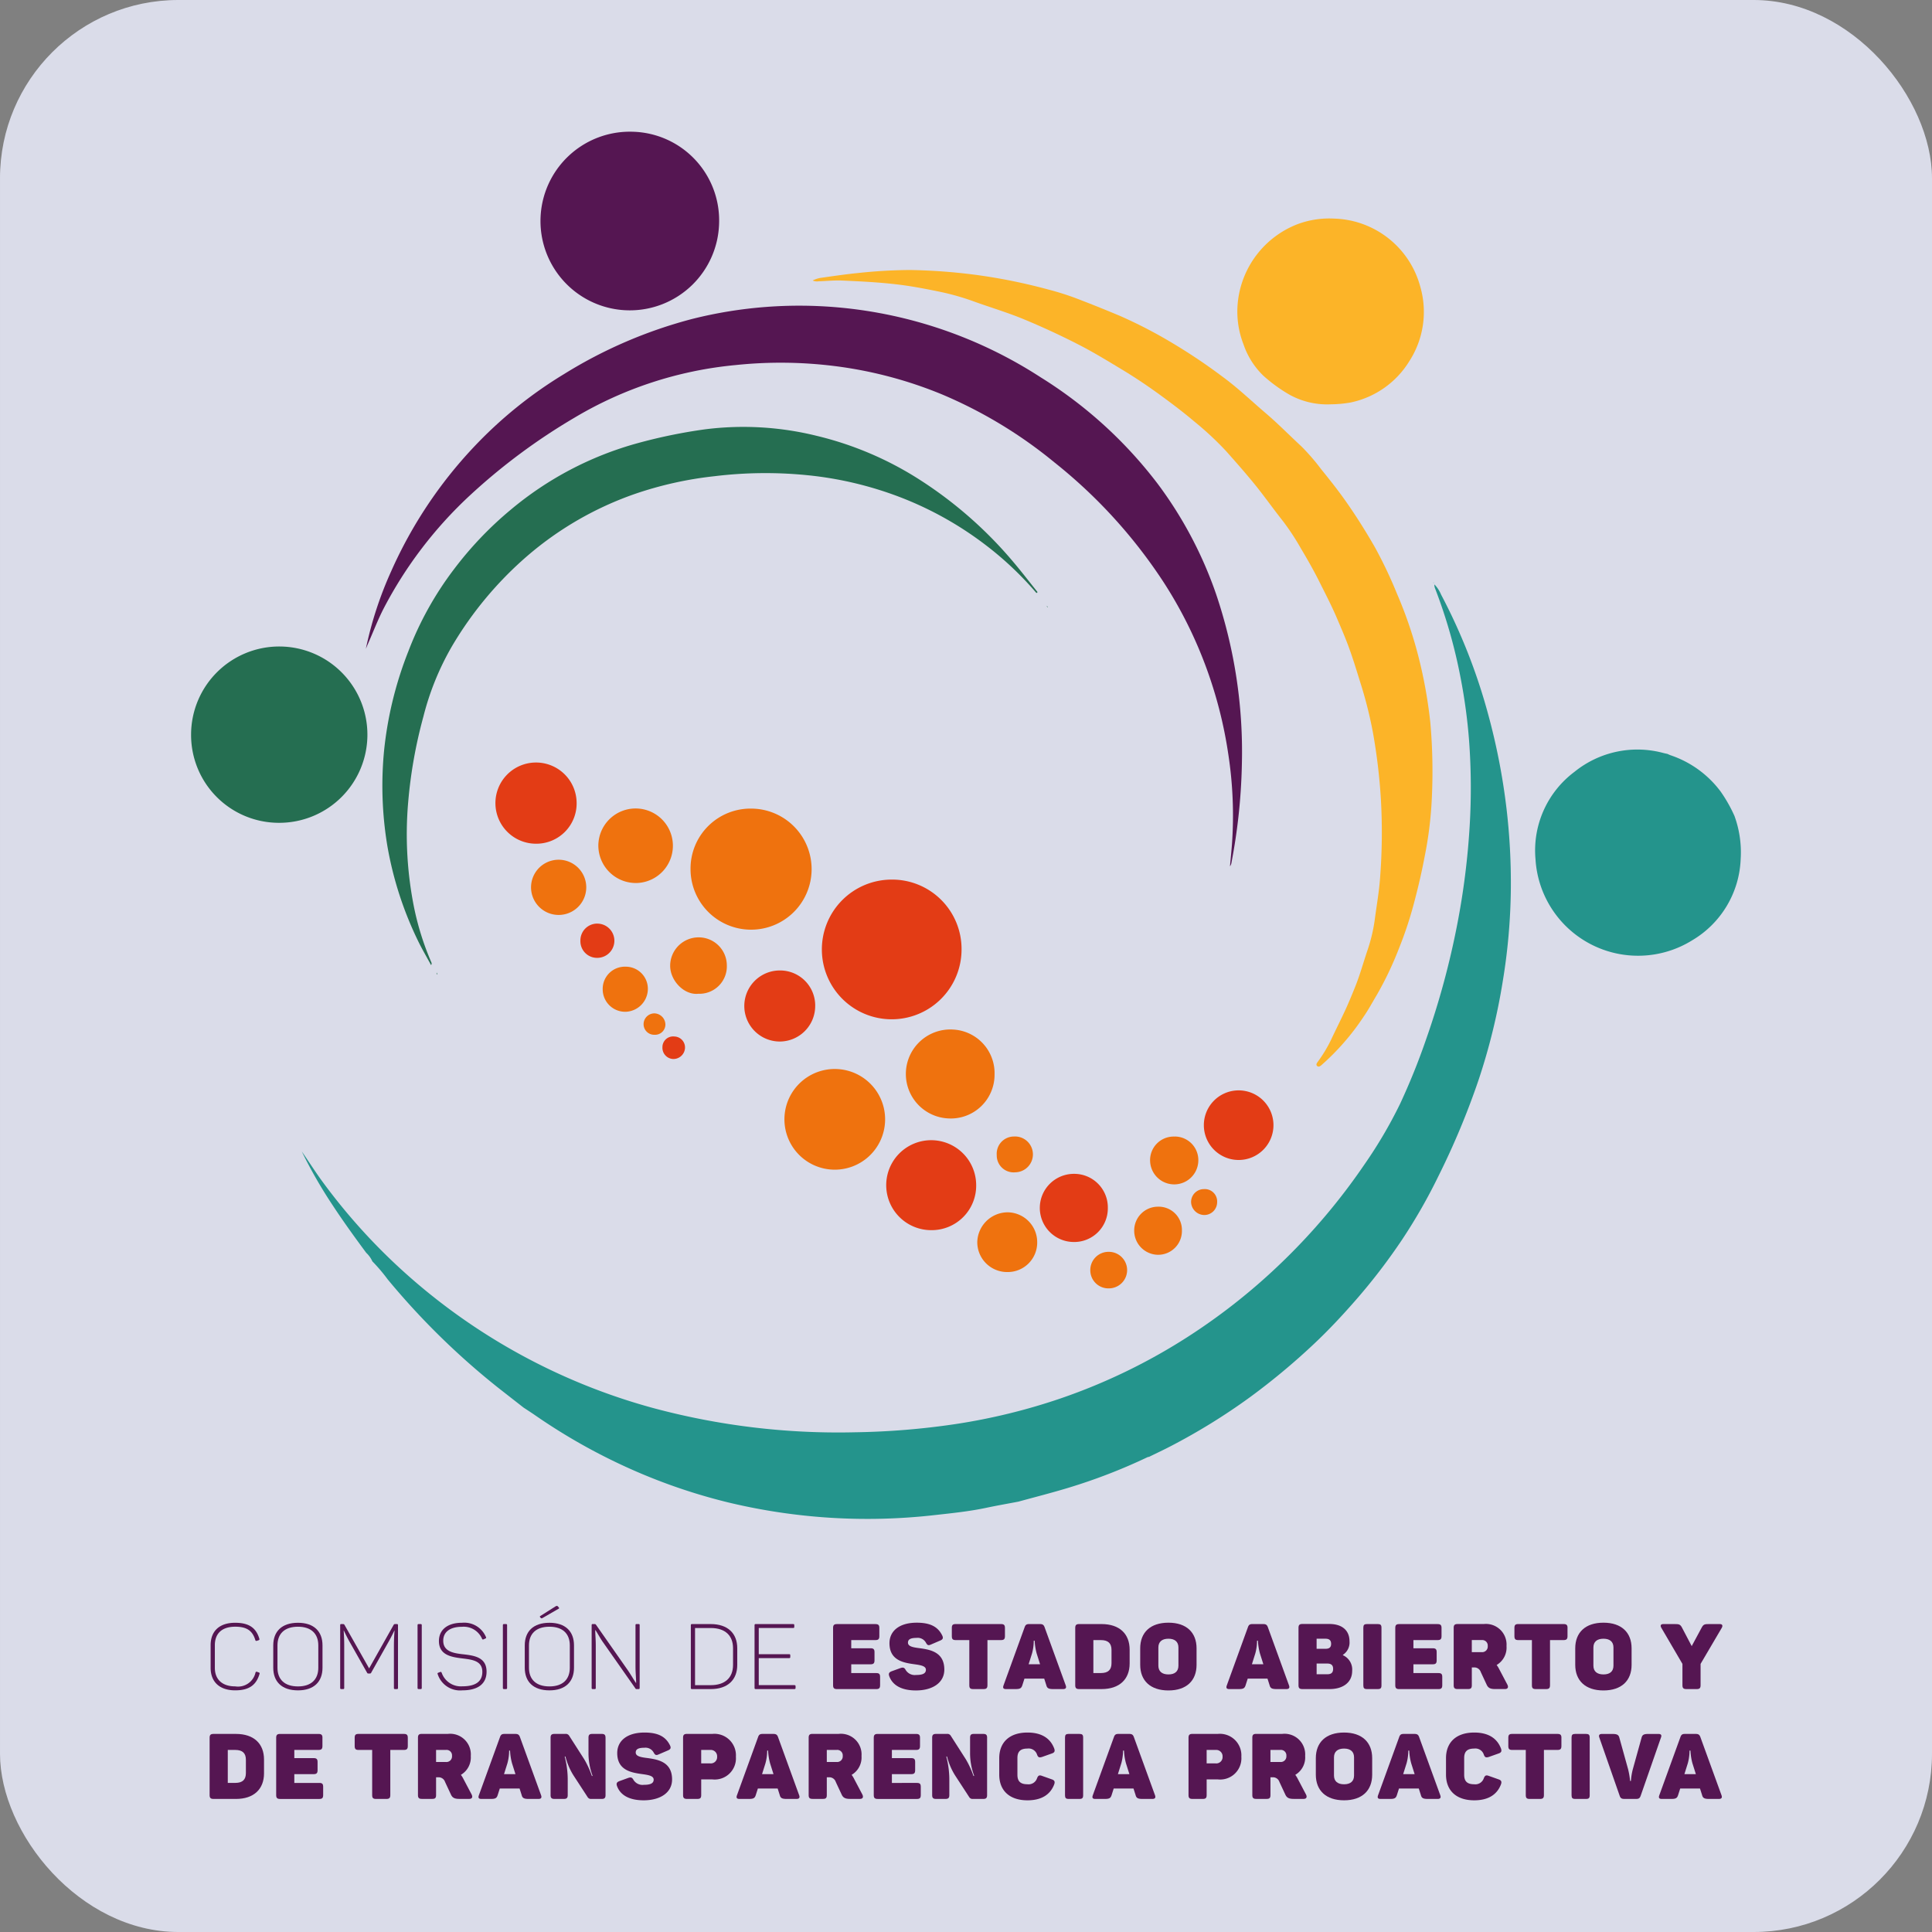<svg xmlns="http://www.w3.org/2000/svg" xmlns:xlink="http://www.w3.org/1999/xlink" width="260" height="260" viewBox="0 0 260 260">
  <rect x="0" y="0" width="260" height="260" fill="#808080" stroke="none"/>
  <defs>
    <clipPath id="clip-path">
      <rect id="Rectángulo_5874" data-name="Rectángulo 5874" width="260" height="260" rx="24" transform="translate(1455 1634)" fill="none"/>
    </clipPath>
    <radialGradient id="radial-gradient" cx="0.5" cy="0.5" r="0.5" gradientTransform="matrix(1, 0, 0, -1, 0, 1.07)" gradientUnits="objectBoundingBox">
      <stop offset="0" stop-color="#352f80"/>
      <stop offset="0.562" stop-color="#342e7e"/>
      <stop offset="0.764" stop-color="#322c77"/>
      <stop offset="0.908" stop-color="#2e286b"/>
      <stop offset="1" stop-color="#2a245f"/>
    </radialGradient>
    <linearGradient id="linear-gradient" x1="60.916" y1="0.021" x2="60.916" y2="0.035" gradientUnits="objectBoundingBox">
      <stop offset="0" stop-color="#990048"/>
      <stop offset="0.312" stop-color="#940046"/>
      <stop offset="0.636" stop-color="#880040"/>
      <stop offset="0.964" stop-color="#730037"/>
      <stop offset="1" stop-color="#710036"/>
    </linearGradient>
    <linearGradient id="linear-gradient-2" x1="61.91" y1="1.021" x2="61.91" y2="1.035" gradientUnits="objectBoundingBox">
      <stop offset="0" stop-color="#710036"/>
      <stop offset="0.036" stop-color="#730037"/>
      <stop offset="0.364" stop-color="#880040"/>
      <stop offset="0.688" stop-color="#940046"/>
      <stop offset="1" stop-color="#990048"/>
    </linearGradient>
    <linearGradient id="linear-gradient-3" x1="9.527" y1="-1.932" x2="9.54" y2="-1.932" xlink:href="#linear-gradient-2"/>
    <linearGradient id="linear-gradient-4" x1="10.527" y1="-2.932" x2="10.54" y2="-2.932" xlink:href="#linear-gradient"/>
    <clipPath id="clip-path-2">
      <rect id="Rectángulo_6029" data-name="Rectángulo 6029" width="208.567" height="224.555" fill="none"/>
    </clipPath>
  </defs>
  <g id="Grupo_11092" data-name="Grupo 11092" transform="translate(-1520 -1620)">
    <g id="Grupo_11089" data-name="Grupo 11089" transform="translate(913 297)">
      <g id="Enmascarar_grupo_32" data-name="Enmascarar grupo 32" transform="translate(-848 -311)" clip-path="url(#clip-path)">
        <g id="Grupo_10025" data-name="Grupo 10025" transform="translate(1749.439 1226.021)">
          <g id="Grupo_9964" data-name="Grupo 9964" transform="translate(-294.438 407.979)">
            <rect id="Rectángulo_5520" data-name="Rectángulo 5520" width="260" height="261.582" fill="#dadce9"/>
            <path id="Trazado_36316" data-name="Trazado 36316" d="M-294.438,669.561v0Z" transform="translate(294.438 -407.979)" fill="#b8bcd2"/>
          </g>
        </g>
        <g id="Grupo_10025-2" data-name="Grupo 10025" transform="translate(970.439 1567.021)">
          <g id="Grupo_9964-2" data-name="Grupo 9964" transform="translate(-294.438 407.979)">
            <rect id="Rectángulo_5520-2" data-name="Rectángulo 5520" width="260" height="238.211" fill="#dadce9"/>
            <path id="Trazado_36316-2" data-name="Trazado 36316" d="M-34.438,646.19h-260V407.979Z" transform="translate(294.438 -407.979)" fill="#b8bcd2"/>
            <g id="Grupo_9963" data-name="Grupo 9963" transform="translate(36.718 6.79)">
              <g id="Grupo_9961" data-name="Grupo 9961" transform="translate(23.265 17.944)">
                <ellipse id="Elipse_48" data-name="Elipse 48" cx="63.369" cy="63.258" rx="63.369" ry="63.258" transform="translate(10.78 10.781)" fill="url(#radial-gradient)"/>
                <ellipse id="Elipse_49" data-name="Elipse 49" cx="40.03" cy="39.919" rx="40.03" ry="39.919" transform="translate(34.118 34.119)" fill="#be6da8"/>
                <path id="Trazado_36317" data-name="Trazado 36317" d="M-160.307,500.866l42.6-36.6-36.7,42.49,36.7,42.49-42.6-36.6-42.6,36.6,36.7-42.491-36.7-42.49Z" transform="translate(234.455 -432.713)" fill="#77579d"/>
                <path id="Trazado_36318" data-name="Trazado 36318" d="M-149.585,496.045l63.426,10.7-63.426,10.706-10.721,63.331-10.721-63.332-63.427-10.705,63.427-10.7,10.721-63.332Z" transform="translate(234.455 -432.713)" fill="#ad3e89"/>
                <path id="Trazado_36319" data-name="Trazado 36319" d="M-160.418,506.751v74.037l10.705-63.332Z" transform="translate(234.575 -432.713)" fill="url(#linear-gradient)"/>
                <path id="Trazado_36320" data-name="Trazado 36320" d="M-160.418,506.751V432.714l-10.706,63.331Z" transform="translate(234.558 -432.713)" fill="url(#linear-gradient-2)"/>
                <path id="Trazado_36321" data-name="Trazado 36321" d="M-160.418,506.751h74.036l-63.331-10.705Z" transform="translate(234.678 -432.713)" fill="url(#linear-gradient-3)"/>
                <path id="Trazado_36322" data-name="Trazado 36322" d="M-160.418,506.751h-74.037l63.332,10.7Z" transform="translate(234.455 -432.713)" fill="url(#linear-gradient-4)"/>
              </g>
              <g id="Grupo_9962" data-name="Grupo 9962" transform="translate(88.242)">
                <path id="Trazado_36323" data-name="Trazado 36323" d="M-156.77,434.948l-8.122-13.2h-.086l.113,13.2h-4.73V414.769h5.558l8.093,13.168h.086l-.114-13.168h4.732v20.179Z" transform="translate(169.595 -414.769)" fill="#5b559d"/>
              </g>
              <path id="Trazado_36324" data-name="Trazado 36324" d="M-156.249,587.685a4.378,4.378,0,0,0-1.631-1.26,4.572,4.572,0,0,0-1.94-.468,5.837,5.837,0,0,0-.979.085,2.522,2.522,0,0,0-.893.326,2.182,2.182,0,0,0-.664.623,1.64,1.64,0,0,0-.269.979,1.58,1.58,0,0,0,.211.849,1.9,1.9,0,0,0,.625.6,5.455,5.455,0,0,0,.979.466q.565.213,1.273.439,1.023.341,2.126.751a7.961,7.961,0,0,1,2.012,1.092,5.75,5.75,0,0,1,1.5,1.686,4.865,4.865,0,0,1,.594,2.509,6.56,6.56,0,0,1-.637,2.99,5.969,5.969,0,0,1-1.713,2.082,7.389,7.389,0,0,1-2.466,1.219,10.4,10.4,0,0,1-2.864.4,11.828,11.828,0,0,1-4.166-.752,8.818,8.818,0,0,1-3.344-2.14l3.176-3.232a5.86,5.86,0,0,0,1.939,1.518,5.285,5.285,0,0,0,2.4.609,4.942,4.942,0,0,0,1.05-.113,2.69,2.69,0,0,0,.893-.369,1.861,1.861,0,0,0,.608-.681,2.136,2.136,0,0,0,.227-1.02,1.621,1.621,0,0,0-.284-.964,2.775,2.775,0,0,0-.808-.722,6.6,6.6,0,0,0-1.3-.6c-.521-.18-1.11-.372-1.772-.581a16.918,16.918,0,0,1-1.885-.737,6.33,6.33,0,0,1-1.643-1.091,5.039,5.039,0,0,1-1.162-1.615,5.442,5.442,0,0,1-.44-2.311,5.644,5.644,0,0,1,.682-2.862,5.906,5.906,0,0,1,1.784-1.956,7.684,7.684,0,0,1,2.494-1.119,11.316,11.316,0,0,1,2.808-.354,10.4,10.4,0,0,1,3.469.623,8.94,8.94,0,0,1,3.1,1.843Z" transform="translate(257.837 -414.769)" fill="#5b559d"/>
              <path id="Trazado_36325" data-name="Trazado 36325" d="M-85.382,516.783V496.718H-71.89V500.8h-8.818v3.8h8.331v3.882h-8.331v4.169h9.323v4.138Z" transform="translate(257.943 -414.769)" fill="#5b559d"/>
              <path id="Trazado_36326" data-name="Trazado 36326" d="M-235.869,506.667a11.2,11.2,0,0,1-.823,4.351,9.9,9.9,0,0,1-2.279,3.371,10.174,10.174,0,0,1-3.472,2.169,12.8,12.8,0,0,1-8.716,0,10.183,10.183,0,0,1-3.458-2.169,9.863,9.863,0,0,1-2.282-3.371,11.165,11.165,0,0,1-.82-4.351,11.019,11.019,0,0,1,.82-4.352,9.543,9.543,0,0,1,2.282-3.3,10.181,10.181,0,0,1,3.458-2.1,13.249,13.249,0,0,1,8.716,0,10.171,10.171,0,0,1,3.472,2.1,9.562,9.562,0,0,1,2.279,3.3A11.058,11.058,0,0,1-235.869,506.667Zm-5.186,0a6.94,6.94,0,0,0-.426-2.438,5.845,5.845,0,0,0-1.178-1.942,5.394,5.394,0,0,0-1.814-1.275,5.719,5.719,0,0,0-2.337-.468,5.577,5.577,0,0,0-4.135,1.743,5.527,5.527,0,0,0-1.178,1.942,7.513,7.513,0,0,0,.015,4.945,5.877,5.877,0,0,0,1.175,1.97,5.371,5.371,0,0,0,1.8,1.289,6,6,0,0,0,4.646,0,5.529,5.529,0,0,0,1.815-1.289,5.871,5.871,0,0,0,1.19-1.97A7.215,7.215,0,0,0-241.055,506.667Z" transform="translate(257.72 -414.769)" fill="#5b559d"/>
            </g>
          </g>
          <g id="Grupo_10023" data-name="Grupo 10023" transform="translate(-294.438 606.431)">
            <rect id="Rectángulo_5519" data-name="Rectángulo 5519" width="260" height="61.548" fill="#7581a7"/>
            <g id="Grupo_9960" data-name="Grupo 9960" transform="translate(21.252 11.842)">
              <path id="Trazado_36266" data-name="Trazado 36266" d="M-283.517,632.033a3.219,3.219,0,0,1-1.675.4,3.259,3.259,0,0,1-1.659-.428,3.813,3.813,0,0,1-1.253-1.184,6.009,6.009,0,0,1-.8-1.8,9.378,9.378,0,0,1,0-4.565,5.855,5.855,0,0,1,.8-1.8,3.81,3.81,0,0,1,1.261-1.178,3.282,3.282,0,0,1,1.643-.42,3.691,3.691,0,0,1,1.636.344,2.941,2.941,0,0,1,1.147.986l-1.056,1.284a1.9,1.9,0,0,0-1.621-.9,1.554,1.554,0,0,0-.963.313,2.452,2.452,0,0,0-.688.848,4.646,4.646,0,0,0-.412,1.262,8.42,8.42,0,0,0-.138,1.552,8.242,8.242,0,0,0,.138,1.536,4.635,4.635,0,0,0,.412,1.262,2.416,2.416,0,0,0,.7.848,1.611,1.611,0,0,0,.986.313,1.562,1.562,0,0,0,.925-.275,2.437,2.437,0,0,0,.65-.673l1.055,1.239A3.4,3.4,0,0,1-283.517,632.033Z" transform="translate(289.186 -618.273)" fill="#fff"/>
              <path id="Trazado_36267" data-name="Trazado 36267" d="M-274.245,626.727a9.349,9.349,0,0,1-.268,2.332,5.715,5.715,0,0,1-.771,1.8,3.675,3.675,0,0,1-1.232,1.163,3.442,3.442,0,0,1-3.265,0A3.7,3.7,0,0,1-281,630.859a5.692,5.692,0,0,1-.771-1.8,9.349,9.349,0,0,1-.268-2.332,9.523,9.523,0,0,1,.26-2.324,5.589,5.589,0,0,1,.763-1.788,3.566,3.566,0,0,1,1.231-1.155,3.5,3.5,0,0,1,3.273,0,3.583,3.583,0,0,1,1.231,1.155,5.746,5.746,0,0,1,.772,1.788A9.326,9.326,0,0,1-274.245,626.727Zm-1.9,0a8.681,8.681,0,0,0-.13-1.552,4.876,4.876,0,0,0-.382-1.254,2.37,2.37,0,0,0-.627-.834,1.33,1.33,0,0,0-.865-.3,1.349,1.349,0,0,0-.879.3,2.382,2.382,0,0,0-.627.834,4.724,4.724,0,0,0-.375,1.254,9.949,9.949,0,0,0,0,3.1,4.839,4.839,0,0,0,.375,1.262,2.374,2.374,0,0,0,.627.841,1.418,1.418,0,0,0,1.758,0,2.36,2.36,0,0,0,.626-.841,4.841,4.841,0,0,0,.376-1.262,9.34,9.34,0,0,0,.127-1.548Z" transform="translate(289.186 -618.273)" fill="#fff"/>
              <path id="Trazado_36268" data-name="Trazado 36268" d="M-265.325,632.155l.031-8.319h-.044l-2.172,8.319h-1.438l-2.125-8.319h-.047l.031,8.319h-1.666V621.329h2.462l2.079,7.921h.06l2.034-7.921h2.582v10.826Z" transform="translate(289.186 -618.273)" fill="#fff"/>
              <path id="Trazado_36269" data-name="Trazado 36269" d="M-261.642,632.155V621.329h1.835v10.826Z" transform="translate(289.186 -618.273)" fill="#fff"/>
              <path id="Trazado_36270" data-name="Trazado 36270" d="M-253.622,623.424a1.866,1.866,0,0,0-1.5-.718,1.522,1.522,0,0,0-.5.084,1.24,1.24,0,0,0-.443.267,1.276,1.276,0,0,0-.315.474,1.9,1.9,0,0,0-.114.688,1.365,1.365,0,0,0,.412,1.063,4.84,4.84,0,0,0,1.086.711,8.961,8.961,0,0,1,.81.459,3.625,3.625,0,0,1,.749.626,2.925,2.925,0,0,1,.764,2.065,3.657,3.657,0,0,1-.251,1.406,3.141,3.141,0,0,1-.672,1.032,2.8,2.8,0,0,1-.988.635,3.346,3.346,0,0,1-1.192.214,3.926,3.926,0,0,1-1.667-.352,3.5,3.5,0,0,1-1.224-.886l.995-1.345a2.526,2.526,0,0,0,.848.673,2.285,2.285,0,0,0,1.017.245,1.282,1.282,0,0,0,.963-.4,1.547,1.547,0,0,0,.383-1.116,1.43,1.43,0,0,0-.459-1.116,5.2,5.2,0,0,0-1.162-.764,6.921,6.921,0,0,1-.834-.474,3.162,3.162,0,0,1-.687-.619,2.8,2.8,0,0,1-.474-.841,3.355,3.355,0,0,1-.177-1.154,3.541,3.541,0,0,1,.268-1.445,2.938,2.938,0,0,1,.7-1,2.822,2.822,0,0,1,.986-.589,3.364,3.364,0,0,1,1.116-.191,3.844,3.844,0,0,1,1.476.267,2.852,2.852,0,0,1,1.093.787Z" transform="translate(289.186 -618.273)" fill="#fff"/>
              <path id="Trazado_36271" data-name="Trazado 36271" d="M-251.319,632.155V621.329h1.835v10.826Z" transform="translate(289.186 -618.273)" fill="#fff"/>
              <path id="Trazado_36272" data-name="Trazado 36272" d="M-240.2,626.727a9.4,9.4,0,0,1-.267,2.332,5.718,5.718,0,0,1-.772,1.8,3.673,3.673,0,0,1-1.231,1.163,3.442,3.442,0,0,1-3.265,0,3.7,3.7,0,0,1-1.223-1.163,5.72,5.72,0,0,1-.773-1.8,9.442,9.442,0,0,1-.267-2.332,9.621,9.621,0,0,1,.26-2.324,5.635,5.635,0,0,1,.764-1.788,3.59,3.59,0,0,1,1.231-1.154,3.5,3.5,0,0,1,3.273,0,3.572,3.572,0,0,1,1.231,1.154,5.71,5.71,0,0,1,.772,1.788A9.326,9.326,0,0,1-240.2,626.727Zm-1.9,0a8.678,8.678,0,0,0-.13-1.552,4.839,4.839,0,0,0-.383-1.254,2.358,2.358,0,0,0-.627-.834,1.324,1.324,0,0,0-.863-.3,1.349,1.349,0,0,0-.879.3,2.385,2.385,0,0,0-.628.834,4.733,4.733,0,0,0-.374,1.254,9.888,9.888,0,0,0,0,3.1,4.877,4.877,0,0,0,.374,1.262,2.377,2.377,0,0,0,.628.841,1.418,1.418,0,0,0,1.758,0,2.348,2.348,0,0,0,.626-.841,4.84,4.84,0,0,0,.375-1.262,9.23,9.23,0,0,0,.127-1.548Zm-1.513-6.254h-1.3l1.376-2.2h1.591Z" transform="translate(289.186 -618.273)" fill="#fff"/>
              <path id="Trazado_36273" data-name="Trazado 36273" d="M-233.964,632.155l-3.072-7.646h-.047l.031,7.646H-238.7V621.329h2.1l3.042,7.692h.047l-.016-7.692h1.591v10.826Z" transform="translate(289.186 -618.273)" fill="#fff"/>
              <path id="Trazado_36274" data-name="Trazado 36274" d="M-281.751,642.048a6.456,6.456,0,0,1-1.077,3.984A3.747,3.747,0,0,1-286,647.446h-2.706V636.62h2.723a3.708,3.708,0,0,1,3.158,1.429A6.521,6.521,0,0,1-281.751,642.048Zm-1.835,0a7.092,7.092,0,0,0-.175-1.681,3.678,3.678,0,0,0-.5-1.193,2.144,2.144,0,0,0-.764-.711,2.021,2.021,0,0,0-.964-.238h-.87v7.615h.87a2.01,2.01,0,0,0,.964-.238,2.144,2.144,0,0,0,.764-.711,3.689,3.689,0,0,0,.5-1.185,6.954,6.954,0,0,0,.176-1.658Z" transform="translate(289.186 -618.273)" fill="#fff"/>
              <path id="Trazado_36275" data-name="Trazado 36275" d="M-280.27,647.445V636.62h4.847v1.62h-3.089v2.875h2.86v1.5h-2.86v3.2h3.242v1.636Z" transform="translate(289.186 -618.273)" fill="#fff"/>
              <path id="Trazado_36276" data-name="Trazado 36276" d="M-266.234,647.445l-.539-2.294h-2.84l-.55,2.294H-272l2.691-10.825h2.34l2.645,10.825Zm-1.911-9.1h-.061l-1.177,5.367H-267Z" transform="translate(289.186 -618.273)" fill="#fff"/>
              <path id="Trazado_36277" data-name="Trazado 36277" d="M-258.754,638.714a1.866,1.866,0,0,0-1.5-.719,1.548,1.548,0,0,0-.5.084,1.257,1.257,0,0,0-.443.267,1.288,1.288,0,0,0-.315.474,1.925,1.925,0,0,0-.114.689,1.367,1.367,0,0,0,.412,1.062,4.842,4.842,0,0,0,1.086.711,9.069,9.069,0,0,1,.81.459,3.6,3.6,0,0,1,.749.627,2.917,2.917,0,0,1,.765,2.064,3.66,3.66,0,0,1-.252,1.407,3.121,3.121,0,0,1-.672,1.031,2.742,2.742,0,0,1-.987.634,3.35,3.35,0,0,1-1.193.214,3.942,3.942,0,0,1-1.666-.351,3.515,3.515,0,0,1-1.224-.887l.994-1.345a2.521,2.521,0,0,0,.848.672,2.266,2.266,0,0,0,1.018.245,1.278,1.278,0,0,0,.963-.4,1.546,1.546,0,0,0,.383-1.116,1.428,1.428,0,0,0-.459-1.115,5.237,5.237,0,0,0-1.162-.765,6.764,6.764,0,0,1-.833-.473,3.15,3.15,0,0,1-.688-.62,2.8,2.8,0,0,1-.474-.841,3.36,3.36,0,0,1-.177-1.155,3.544,3.544,0,0,1,.268-1.445,2.938,2.938,0,0,1,.7-1,2.8,2.8,0,0,1,.986-.589,3.342,3.342,0,0,1,1.117-.192,3.86,3.86,0,0,1,1.475.268,2.835,2.835,0,0,1,1.094.787Z" transform="translate(289.186 -618.273)" fill="#fff"/>
              <path id="Trazado_36278" data-name="Trazado 36278" d="M-249.969,645.213a3.617,3.617,0,0,1-.6,1.307,2.912,2.912,0,0,1-1.063.879,3.55,3.55,0,0,1-1.582.321,3.49,3.49,0,0,1-1.575-.321,2.829,2.829,0,0,1-1.047-.879,3.548,3.548,0,0,1-.582-1.307,7.057,7.057,0,0,1-.176-1.606V636.62h1.835v6.819a6.576,6.576,0,0,0,.069.971,2.693,2.693,0,0,0,.244.818,1.426,1.426,0,0,0,.483.559,1.576,1.576,0,0,0,1.559,0,1.448,1.448,0,0,0,.482-.559,2.75,2.75,0,0,0,.244-.818,6.859,6.859,0,0,0,.069-.971V636.62h1.82v6.987A6.787,6.787,0,0,1-249.969,645.213Z" transform="translate(289.186 -618.273)" fill="#fff"/>
              <path id="Trazado_36279" data-name="Trazado 36279" d="M-243.235,647.445l-3.073-7.645h-.046l.031,7.645h-1.652V636.62h2.1l3.042,7.691h.047l-.016-7.691h1.591v10.825Z" transform="translate(289.186 -618.273)" fill="#fff"/>
              <path id="Trazado_36280" data-name="Trazado 36280" d="M-236.4,638.179v9.266h-1.8v-9.266h-2.033V636.62h5.872v1.559Z" transform="translate(289.186 -618.273)" fill="#fff"/>
              <path id="Trazado_36281" data-name="Trazado 36281" d="M-226.189,642.017a9.4,9.4,0,0,1-.267,2.332,5.719,5.719,0,0,1-.773,1.8,3.65,3.65,0,0,1-1.231,1.162,3.44,3.44,0,0,1-3.264,0,3.712,3.712,0,0,1-1.223-1.162,5.763,5.763,0,0,1-.772-1.8,9.4,9.4,0,0,1-.267-2.332,9.613,9.613,0,0,1,.26-2.323,5.618,5.618,0,0,1,.764-1.789,3.6,3.6,0,0,1,1.231-1.155,3.5,3.5,0,0,1,3.272,0,3.565,3.565,0,0,1,1.231,1.155,5.739,5.739,0,0,1,.773,1.789A9.323,9.323,0,0,1-226.189,642.017Zm-1.9,0a8.68,8.68,0,0,0-.131-1.552,4.876,4.876,0,0,0-.382-1.254,2.355,2.355,0,0,0-.627-.833,1.323,1.323,0,0,0-.865-.306,1.347,1.347,0,0,0-.879.306,2.37,2.37,0,0,0-.627.833,4.734,4.734,0,0,0-.374,1.254,9.887,9.887,0,0,0,0,3.1,4.87,4.87,0,0,0,.374,1.261,2.362,2.362,0,0,0,.627.841,1.417,1.417,0,0,0,1.759,0,2.369,2.369,0,0,0,.626-.841,4.845,4.845,0,0,0,.375-1.261,9.23,9.23,0,0,0,.128-1.548Z" transform="translate(289.186 -618.273)" fill="#fff"/>
              <path id="Trazado_36282" data-name="Trazado 36282" d="M-220.523,638.714a1.873,1.873,0,0,0-1.5-.719,1.539,1.539,0,0,0-.5.084,1.24,1.24,0,0,0-.443.267,1.3,1.3,0,0,0-.315.474,1.879,1.879,0,0,0-.115.689,1.367,1.367,0,0,0,.412,1.062,4.848,4.848,0,0,0,1.087.711,9.066,9.066,0,0,1,.81.459,3.664,3.664,0,0,1,.749.627,2.922,2.922,0,0,1,.764,2.064,3.659,3.659,0,0,1-.252,1.407,3.108,3.108,0,0,1-.673,1.031,2.743,2.743,0,0,1-.987.634,3.349,3.349,0,0,1-1.192.214,3.946,3.946,0,0,1-1.667-.351,3.5,3.5,0,0,1-1.223-.887l.994-1.345a2.544,2.544,0,0,0,.848.672,2.269,2.269,0,0,0,1.018.245,1.273,1.273,0,0,0,.962-.4,1.538,1.538,0,0,0,.383-1.116,1.421,1.421,0,0,0-.459-1.115,5.2,5.2,0,0,0-1.163-.765,6.916,6.916,0,0,1-.833-.473,3.19,3.19,0,0,1-.687-.62,2.806,2.806,0,0,1-.474-.841,3.384,3.384,0,0,1-.176-1.155,3.577,3.577,0,0,1,.267-1.445,2.976,2.976,0,0,1,.7-1,2.811,2.811,0,0,1,.987-.589,3.343,3.343,0,0,1,1.115-.192,3.853,3.853,0,0,1,1.475.268,2.809,2.809,0,0,1,1.093.787Z" transform="translate(289.186 -618.273)" fill="#fff"/>
              <path id="Trazado_36283" data-name="Trazado 36283" d="M-208.277,642.048a6.456,6.456,0,0,1-1.077,3.984,3.746,3.746,0,0,1-3.173,1.414h-2.707V636.62h2.721a3.711,3.711,0,0,1,3.159,1.429A6.528,6.528,0,0,1-208.277,642.048Zm-1.835,0a7.146,7.146,0,0,0-.176-1.681,3.678,3.678,0,0,0-.5-1.193,2.135,2.135,0,0,0-.764-.711,2.021,2.021,0,0,0-.964-.238h-.871v7.615h.871a2.01,2.01,0,0,0,.964-.238,2.144,2.144,0,0,0,.764-.711,3.645,3.645,0,0,0,.5-1.185A6.954,6.954,0,0,0-210.112,642.048Z" transform="translate(289.186 -618.273)" fill="#fff"/>
              <path id="Trazado_36284" data-name="Trazado 36284" d="M-206.8,647.445V636.62h4.847v1.62h-3.089v2.875h2.86v1.5h-2.86v3.2h3.241v1.636Z" transform="translate(289.186 -618.273)" fill="#fff"/>
              <path id="Trazado_36285" data-name="Trazado 36285" d="M-197.454,647.445V636.62h4.851v1.62h-3.09v2.875h2.86v1.5h-2.86v3.2h3.242v1.636Z" transform="translate(289.186 -618.273)" fill="#fff"/>
              <path id="Trazado_36286" data-name="Trazado 36286" d="M-186.341,647.445l-3.073-7.645h-.047l.03,7.645h-1.651V636.62h2.1l3.042,7.691h.046l-.015-7.691h1.59v10.825Z" transform="translate(289.186 -618.273)" fill="#fff"/>
              <path id="Trazado_36287" data-name="Trazado 36287" d="M-179.514,638.179v9.266h-1.8v-9.266h-2.034V636.62h5.872v1.559Z" transform="translate(289.186 -618.273)" fill="#fff"/>
              <path id="Trazado_36288" data-name="Trazado 36288" d="M-176.5,647.445V636.62h1.835v10.825Z" transform="translate(289.186 -618.273)" fill="#fff"/>
              <path id="Trazado_36289" data-name="Trazado 36289" d="M-165.809,642.048a6.448,6.448,0,0,1-1.078,3.984,3.742,3.742,0,0,1-3.173,1.414h-2.706V636.62h2.722a3.707,3.707,0,0,1,3.156,1.429A6.515,6.515,0,0,1-165.809,642.048Zm-1.835,0a7.146,7.146,0,0,0-.176-1.681,3.677,3.677,0,0,0-.5-1.193,2.129,2.129,0,0,0-.765-.711,2.009,2.009,0,0,0-.963-.238h-.869v7.615h.872a1.994,1.994,0,0,0,.963-.238,2.147,2.147,0,0,0,.765-.711,3.667,3.667,0,0,0,.5-1.185A6.956,6.956,0,0,0-167.644,642.048Z" transform="translate(289.186 -618.273)" fill="#fff"/>
              <path id="Trazado_36290" data-name="Trazado 36290" d="M-159.749,647.445l-.534-2.294h-2.844l-.549,2.294h-1.838l2.691-10.825h2.34l2.645,10.825Zm-1.911-9.1h-.061l-1.177,5.367h2.384Z" transform="translate(289.186 -618.273)" fill="#fff"/>
              <path id="Trazado_36291" data-name="Trazado 36291" d="M-149.877,642.048a6.449,6.449,0,0,1-1.077,3.984,3.746,3.746,0,0,1-3.173,1.414h-2.706V636.62h2.721a3.711,3.711,0,0,1,3.159,1.429A6.527,6.527,0,0,1-149.877,642.048Zm-1.835,0a7.041,7.041,0,0,0-.176-1.681,3.677,3.677,0,0,0-.5-1.193,2.144,2.144,0,0,0-.764-.711,2.021,2.021,0,0,0-.964-.238h-.871v7.615h.871a2.01,2.01,0,0,0,.964-.238,2.144,2.144,0,0,0,.764-.711,3.667,3.667,0,0,0,.5-1.185A6.953,6.953,0,0,0-151.712,642.048Z" transform="translate(289.186 -618.273)" fill="#fff"/>
              <path id="Trazado_36292" data-name="Trazado 36292" d="M-148.4,647.445V636.62h4.847v1.62h-3.089v2.875h2.86v1.5h-2.86v3.2h3.242v1.636Z" transform="translate(289.186 -618.273)" fill="#fff"/>
              <path id="Trazado_36293" data-name="Trazado 36293" d="M-137.468,638.714a1.871,1.871,0,0,0-1.5-.719,1.522,1.522,0,0,0-.5.084,1.24,1.24,0,0,0-.443.267,1.276,1.276,0,0,0-.315.474,1.879,1.879,0,0,0-.115.689,1.362,1.362,0,0,0,.414,1.062,4.8,4.8,0,0,0,1.086.711q.4.2.81.459a3.719,3.719,0,0,1,.749.627,2.931,2.931,0,0,1,.764,2.064,3.66,3.66,0,0,1-.253,1.407,3.121,3.121,0,0,1-.672,1.031,2.76,2.76,0,0,1-.987.634,3.349,3.349,0,0,1-1.192.214,3.94,3.94,0,0,1-1.667-.351,3.506,3.506,0,0,1-1.224-.887l.995-1.345a2.5,2.5,0,0,0,.848.672,2.259,2.259,0,0,0,1.017.245,1.278,1.278,0,0,0,.963-.4,1.547,1.547,0,0,0,.383-1.116,1.428,1.428,0,0,0-.459-1.115,5.236,5.236,0,0,0-1.162-.765,6.777,6.777,0,0,1-.834-.473,3.192,3.192,0,0,1-.687-.62,2.78,2.78,0,0,1-.478-.84,3.361,3.361,0,0,1-.177-1.155,3.578,3.578,0,0,1,.268-1.445,2.941,2.941,0,0,1,.7-1,2.8,2.8,0,0,1,.986-.589,3.336,3.336,0,0,1,1.116-.192,3.86,3.86,0,0,1,1.475.268,2.825,2.825,0,0,1,1.093.787Z" transform="translate(289.186 -618.273)" fill="#fff"/>
              <path id="Trazado_36294" data-name="Trazado 36294" d="M-286.873,653.562v2.967h2.783v1.559h-2.767v4.652h-1.85V651.91h4.847v1.652Z" transform="translate(289.186 -618.273)" fill="#fff"/>
              <path id="Trazado_36295" data-name="Trazado 36295" d="M-282.653,662.74V651.91h4.846v1.621H-280.9v2.875h2.86v1.5h-2.86v3.2h3.242v1.634Z" transform="translate(289.186 -618.273)" fill="#fff"/>
              <path id="Trazado_36296" data-name="Trazado 36296" d="M-269.326,657.34a6.446,6.446,0,0,1-1.078,3.983,3.741,3.741,0,0,1-3.172,1.417h-2.707V651.91h2.721a3.71,3.71,0,0,1,3.156,1.43A6.512,6.512,0,0,1-269.326,657.34Zm-1.835,0a7.155,7.155,0,0,0-.177-1.682,3.655,3.655,0,0,0-.5-1.193,2.144,2.144,0,0,0-.764-.711,2.007,2.007,0,0,0-.963-.237h-.871v7.614h.871a2.019,2.019,0,0,0,.963-.237,2.13,2.13,0,0,0,.764-.712,3.645,3.645,0,0,0,.5-1.185A7,7,0,0,0-271.161,657.34Z" transform="translate(289.186 -618.273)" fill="#fff"/>
              <path id="Trazado_36297" data-name="Trazado 36297" d="M-267.844,662.74V651.91H-263v1.621h-3.089v2.875h2.859v1.5h-2.859v3.2h3.241v1.634Z" transform="translate(289.186 -618.273)" fill="#fff"/>
              <path id="Trazado_36298" data-name="Trazado 36298" d="M-256.995,662.74l-1.682-4.617H-259.7v4.617h-1.774V651.91h3.089a4.155,4.155,0,0,1,1.239.176,2.459,2.459,0,0,1,.97.558,2.607,2.607,0,0,1,.635.964,3.768,3.768,0,0,1,.229,1.391,3.475,3.475,0,0,1-.16,1.109,2.989,2.989,0,0,1-.4.818,2.259,2.259,0,0,1-.543.543,1.887,1.887,0,0,1-.589.283l1.941,4.988Zm-.123-7.645a2.054,2.054,0,0,0-.137-.81,1.3,1.3,0,0,0-.36-.5,1.316,1.316,0,0,0-.5-.26,2.043,2.043,0,0,0-.55-.076h-1.04v3.333h1.04a1.527,1.527,0,0,0,1.108-.421,1.672,1.672,0,0,0,.439-1.271Z" transform="translate(289.186 -618.273)" fill="#fff"/>
              <path id="Trazado_36299" data-name="Trazado 36299" d="M-248.674,662.74l-.539-2.3h-2.843l-.547,2.3h-1.835l2.691-10.825h2.34l2.644,10.825Zm-1.911-9.1h-.061l-1.177,5.367h2.385Z" transform="translate(289.186 -618.273)" fill="#fff"/>
              <path id="Trazado_36300" data-name="Trazado 36300" d="M-243.508,653.47v9.27h-1.8v-9.27h-2.033v-1.56h5.872v1.56Z" transform="translate(289.186 -618.273)" fill="#fff"/>
              <path id="Trazado_36301" data-name="Trazado 36301" d="M-240.494,662.74V651.91h1.835v10.83Z" transform="translate(289.186 -618.273)" fill="#fff"/>
              <path id="Trazado_36302" data-name="Trazado 36302" d="M-232.678,662.74H-235l-2.645-10.825h2.049l1.8,8.685h.046l1.8-8.685H-230Z" transform="translate(289.186 -618.273)" fill="#fff"/>
              <path id="Trazado_36303" data-name="Trazado 36303" d="M-224.669,662.74l-.536-2.3h-2.844l-.55,2.293h-1.835l2.691-10.825h2.34l2.645,10.832Zm-1.911-9.1h-.061l-1.177,5.367h2.385Z" transform="translate(289.186 -618.273)" fill="#fff"/>
              <path id="Trazado_36304" data-name="Trazado 36304" d="M-217.189,654.005a1.862,1.862,0,0,0-1.5-.719,1.575,1.575,0,0,0-.5.084,1.24,1.24,0,0,0-.757.741,1.9,1.9,0,0,0-.114.689,1.363,1.363,0,0,0,.412,1.062,4.846,4.846,0,0,0,1.086.712q.4.2.81.458a3.6,3.6,0,0,1,.749.627,2.915,2.915,0,0,1,.765,2.065,3.654,3.654,0,0,1-.252,1.406,3.112,3.112,0,0,1-.673,1.032,2.779,2.779,0,0,1-.987.634,3.347,3.347,0,0,1-1.193.214,3.925,3.925,0,0,1-1.666-.352,3.516,3.516,0,0,1-1.224-.887l.994-1.345a2.524,2.524,0,0,0,.848.673,2.279,2.279,0,0,0,1.018.244,1.282,1.282,0,0,0,.963-.4,1.547,1.547,0,0,0,.383-1.116,1.429,1.429,0,0,0-.459-1.117,5.235,5.235,0,0,0-1.162-.764,6.772,6.772,0,0,1-.833-.474,3.146,3.146,0,0,1-.688-.619,2.774,2.774,0,0,1-.473-.841,3.336,3.336,0,0,1-.176-1.155,3.535,3.535,0,0,1,.267-1.444,2.938,2.938,0,0,1,.7-1,2.813,2.813,0,0,1,.986-.589,3.371,3.371,0,0,1,1.117-.191,3.84,3.84,0,0,1,1.475.267,2.844,2.844,0,0,1,1.093.787Z" transform="translate(289.186 -618.273)" fill="#fff"/>
              <path id="Trazado_36305" data-name="Trazado 36305" d="M-208.581,658.592v4.148h-1.8V658.6l-2.706-6.682h1.981l1.62,4.832.047-.031,1.651-4.8h1.942Z" transform="translate(289.186 -618.273)" fill="#fff"/>
              <path id="Trazado_36306" data-name="Trazado 36306" d="M-194.727,662.74l.031-8.318h-.046l-2.172,8.318h-1.437l-2.126-8.318h-.046l.031,8.318h-1.669V651.91h2.463l2.079,7.921h.06l2.033-7.921h2.586v10.83Z" transform="translate(289.186 -618.273)" fill="#fff"/>
              <path id="Trazado_36307" data-name="Trazado 36307" d="M-184.521,660.5a3.617,3.617,0,0,1-.6,1.307,2.885,2.885,0,0,1-1.063.879,3.538,3.538,0,0,1-1.582.322,3.5,3.5,0,0,1-1.575-.322,2.82,2.82,0,0,1-1.047-.879,3.561,3.561,0,0,1-.581-1.307,7.006,7.006,0,0,1-.176-1.6V651.91h1.835v6.819a6.444,6.444,0,0,0,.069.971,2.664,2.664,0,0,0,.244.818,1.406,1.406,0,0,0,.482.558,1.576,1.576,0,0,0,1.559,0,1.436,1.436,0,0,0,.482-.558,2.72,2.72,0,0,0,.244-.818,6.718,6.718,0,0,0,.07-.971V651.91h1.819V658.9A6.726,6.726,0,0,1-184.521,660.5Z" transform="translate(289.186 -618.273)" fill="#fff"/>
              <path id="Trazado_36308" data-name="Trazado 36308" d="M-177.786,662.74l-3.073-7.645h-.047l.034,7.645h-1.651V651.91h2.1l3.041,7.692h.047l-.015-7.692h1.578v10.83Z" transform="translate(289.186 -618.273)" fill="#fff"/>
              <path id="Trazado_36309" data-name="Trazado 36309" d="M-173.867,662.74V651.91h1.836v10.83Z" transform="translate(289.186 -618.273)" fill="#fff"/>
              <path id="Trazado_36310" data-name="Trazado 36310" d="M-164.876,662.613a3.219,3.219,0,0,1-1.674.4,3.254,3.254,0,0,1-1.659-.428,3.8,3.8,0,0,1-1.255-1.185,5.97,5.97,0,0,1-.794-1.8,9.354,9.354,0,0,1,0-4.565,5.842,5.842,0,0,1,.8-1.8,3.8,3.8,0,0,1,1.26-1.178,3.276,3.276,0,0,1,1.644-.42,3.69,3.69,0,0,1,1.636.344,2.941,2.941,0,0,1,1.146.987l-1.054,1.284a1.9,1.9,0,0,0-1.621-.9,1.553,1.553,0,0,0-.964.313,2.439,2.439,0,0,0-.687.848,4.681,4.681,0,0,0-.413,1.262,8.408,8.408,0,0,0-.138,1.551,8.334,8.334,0,0,0,.138,1.536,4.664,4.664,0,0,0,.413,1.261,2.4,2.4,0,0,0,.7.848,1.6,1.6,0,0,0,.987.314,1.56,1.56,0,0,0,.924-.275,2.45,2.45,0,0,0,.649-.674l1.057,1.239A3.4,3.4,0,0,1-164.876,662.613Z" transform="translate(289.186 -618.273)" fill="#fff"/>
              <path id="Trazado_36311" data-name="Trazado 36311" d="M-162.682,662.74V651.91h1.835v10.83Z" transform="translate(289.186 -618.273)" fill="#fff"/>
              <path id="Trazado_36312" data-name="Trazado 36312" d="M-152.907,655.106a3.815,3.815,0,0,1-.251,1.445,3.07,3.07,0,0,1-.663,1.032,2.608,2.608,0,0,1-.945.612,3.1,3.1,0,0,1-1.1.2h-1.279v4.345h-1.8V651.91h2.989a3.972,3.972,0,0,1,1.068.153,2.531,2.531,0,0,1,.983.528,2.842,2.842,0,0,1,.718.987A3.636,3.636,0,0,1-152.907,655.106Zm-1.727.024a1.679,1.679,0,0,0-.414-1.264,1.456,1.456,0,0,0-1.055-.4h-1.039v3.425h1.039a1.366,1.366,0,0,0,1.055-.449,1.87,1.87,0,0,0,.414-1.313Z" transform="translate(289.186 -618.273)" fill="#fff"/>
              <path id="Trazado_36313" data-name="Trazado 36313" d="M-151.709,662.74V651.91h1.835v10.83Z" transform="translate(289.186 -618.273)" fill="#fff"/>
              <path id="Trazado_36314" data-name="Trazado 36314" d="M-140.583,657.308a9.444,9.444,0,0,1-.268,2.332,5.748,5.748,0,0,1-.771,1.8,3.682,3.682,0,0,1-1.232,1.162,3.435,3.435,0,0,1-3.264,0,3.674,3.674,0,0,1-1.223-1.162,5.694,5.694,0,0,1-.772-1.8,9.349,9.349,0,0,1-.267-2.332,9.517,9.517,0,0,1,.26-2.324,5.616,5.616,0,0,1,.763-1.789,3.584,3.584,0,0,1,1.232-1.154,3.5,3.5,0,0,1,3.271,0,3.584,3.584,0,0,1,1.232,1.154,5.761,5.761,0,0,1,.772,1.789A9.374,9.374,0,0,1-140.583,657.308Zm-1.9,0a8.692,8.692,0,0,0-.13-1.553A4.88,4.88,0,0,0-143,654.5a2.367,2.367,0,0,0-.627-.833,1.325,1.325,0,0,0-.864-.305,1.35,1.35,0,0,0-.88.305,2.369,2.369,0,0,0-.627.833,4.734,4.734,0,0,0-.374,1.254,9.887,9.887,0,0,0,0,3.1,4.87,4.87,0,0,0,.374,1.261,2.366,2.366,0,0,0,.627.842,1.42,1.42,0,0,0,1.759,0,2.364,2.364,0,0,0,.626-.842,4.8,4.8,0,0,0,.375-1.261,9.221,9.221,0,0,0,.131-1.547Z" transform="translate(289.186 -618.273)" fill="#fff"/>
              <path id="Trazado_36315" data-name="Trazado 36315" d="M-134.919,654.005a1.868,1.868,0,0,0-1.5-.719,1.539,1.539,0,0,0-.5.084,1.238,1.238,0,0,0-.444.268,1.266,1.266,0,0,0-.314.473,1.88,1.88,0,0,0-.115.689,1.36,1.36,0,0,0,.414,1.062,4.8,4.8,0,0,0,1.086.712q.4.2.81.458a3.719,3.719,0,0,1,.749.627,2.929,2.929,0,0,1,.764,2.065,3.693,3.693,0,0,1-.252,1.406,3.143,3.143,0,0,1-.673,1.032,2.8,2.8,0,0,1-.987.634,3.346,3.346,0,0,1-1.192.214,3.926,3.926,0,0,1-1.667-.352,3.506,3.506,0,0,1-1.224-.887l1-1.345a2.526,2.526,0,0,0,.848.673,2.272,2.272,0,0,0,1.017.244,1.282,1.282,0,0,0,.963-.4,1.551,1.551,0,0,0,.383-1.116,1.432,1.432,0,0,0-.459-1.117,5.271,5.271,0,0,0-1.162-.764,6.913,6.913,0,0,1-.834-.474,3.164,3.164,0,0,1-.687-.619,2.786,2.786,0,0,1-.474-.841,3.336,3.336,0,0,1-.176-1.155,3.536,3.536,0,0,1,.267-1.444,2.928,2.928,0,0,1,.705-1,2.8,2.8,0,0,1,.986-.589,3.365,3.365,0,0,1,1.116-.191A3.84,3.84,0,0,1-135,651.9a2.824,2.824,0,0,1,1.093.787Z" transform="translate(289.186 -618.273)" fill="#fff"/>
            </g>
          </g>
        </g>
      </g>
    </g>
    <g id="Grupo_11091" data-name="Grupo 11091" transform="translate(1545.716 1637.722)">
      <g id="Grupo_11090" data-name="Grupo 11090" clip-path="url(#clip-path-2)">
        <path id="Trazado_48007" data-name="Trazado 48007" d="M55.528,13.77a3.806,3.806,0,0,1,1.306-.386c1.574-.223,3.145-.455,4.731-.613a68.76,68.76,0,0,1,7.06-.414,77.53,77.53,0,0,1,9.012.673,75.787,75.787,0,0,1,9.6,1.951,37.448,37.448,0,0,1,4.216,1.362q2.748,1.06,5.462,2.2A63.368,63.368,0,0,1,104,22.221a76.217,76.217,0,0,1,6.679,4.486c2.053,1.5,3.891,3.269,5.826,4.917,1.669,1.422,3.195,2.987,4.8,4.468a28.755,28.755,0,0,1,2.675,3.094c1.08,1.33,2.147,2.671,3.141,4.072,1.472,2.073,2.818,4.218,4.084,6.42a60.078,60.078,0,0,1,2.975,6.272,56.9,56.9,0,0,1,2.8,8.133,62.96,62.96,0,0,1,1.677,9.192,74.584,74.584,0,0,1,.2,10.163,51.18,51.18,0,0,1-.964,7.852c-.374,1.988-.827,3.954-1.341,5.906a51.717,51.717,0,0,1-2.145,6.53,45.261,45.261,0,0,1-2.96,6.2c-.59.982-1.13,2-1.785,2.939a32.629,32.629,0,0,1-5.676,6.51c-.175.148-.389.279-.577.086-.158-.161-.039-.357.084-.526a18.726,18.726,0,0,0,1.808-2.992c.595-1.265,1.226-2.523,1.82-3.79.5-1.071.95-2.166,1.39-3.255.649-1.6,1.112-3.282,1.664-4.924a22.091,22.091,0,0,0,1-4.16c.243-1.881.583-3.752.719-5.653A78.9,78.9,0,0,0,132,83.531a77.874,77.874,0,0,0-1.074-8.964,56.24,56.24,0,0,0-1.668-6.62c-.55-1.779-1.091-3.562-1.75-5.3-.438-1.149-.932-2.287-1.416-3.422-.729-1.711-1.585-3.353-2.415-5.01-.755-1.508-1.592-2.969-2.454-4.415a32.781,32.781,0,0,0-2.4-3.65c-1.362-1.717-2.618-3.514-4.013-5.209-1.176-1.43-2.4-2.818-3.627-4.2a42.506,42.506,0,0,0-4.311-4.013c-1.422-1.207-2.909-2.329-4.409-3.428-1.731-1.268-3.51-2.469-5.35-3.576-1.883-1.131-3.754-2.282-5.709-3.285q-3.649-1.875-7.441-3.449c-2.21-.916-4.495-1.589-6.736-2.4a33.017,33.017,0,0,0-4.48-1.283c-1.8-.371-3.614-.729-5.451-.961-2.586-.328-5.176-.455-7.77-.569-1.066-.048-2.139.065-3.21.1a1.382,1.382,0,0,1-.783-.11" transform="translate(28.115 6.257)" fill="#fcb428"/>
        <path id="Trazado_48008" data-name="Trazado 48008" d="M106.1,32.756a10.508,10.508,0,0,1-5.552-1.261,20.591,20.591,0,0,1-3.588-2.6,10.634,10.634,0,0,1-2.654-4.2,12.179,12.179,0,0,1-.792-5.4,12.663,12.663,0,0,1,8.152-10.812,12.239,12.239,0,0,1,4.823-.717A12.371,12.371,0,0,1,118.1,16.953a12.214,12.214,0,0,1-1.464,9.975,12.182,12.182,0,0,1-7.9,5.581,15.72,15.72,0,0,1-2.638.247" transform="translate(47.325 3.93)" fill="#fcb428"/>
        <path id="Trazado_48009" data-name="Trazado 48009" d="M15.612,61.736A50.028,50.028,0,0,1,19.019,51.29a59.512,59.512,0,0,1,11.1-16.7,57.909,57.909,0,0,1,12.159-9.838,62.724,62.724,0,0,1,17.294-7.434,59.073,59.073,0,0,1,19.606-1.542,59.829,59.829,0,0,1,27.261,9.415,58.669,58.669,0,0,1,15.738,14.324,54.327,54.327,0,0,1,7.858,14.843,66.244,66.244,0,0,1,3.468,22.979,78.23,78.23,0,0,1-1.4,13.167,1.1,1.1,0,0,1-.2.493c.089-.975.187-1.949.265-2.924a54.38,54.38,0,0,0-.5-12.237,58.468,58.468,0,0,0-2.876-11.362,57.763,57.763,0,0,0-5.9-11.84,68.3,68.3,0,0,0-14.637-16.02A61.235,61.235,0,0,0,93.143,27.48a56.171,56.171,0,0,0-14.419-3.808,58.4,58.4,0,0,0-13.364-.136,51.687,51.687,0,0,0-21.7,7.1A81.387,81.387,0,0,0,29.622,41.071,55.989,55.989,0,0,0,17.983,56.342c-.783,1.536-1.4,3.156-2.1,4.739-.095.217-.182.437-.274.655" transform="translate(7.905 7.872)" fill="#551652"/>
        <path id="Trazado_48010" data-name="Trazado 48010" d="M105.109,48.737a44.168,44.168,0,0,0-6.8-6.434A46.327,46.327,0,0,0,86.978,35.92,48.237,48.237,0,0,0,74.2,32.872a56.572,56.572,0,0,0-12.438.145A49.352,49.352,0,0,0,51.1,35.39a44.677,44.677,0,0,0-14.519,8.365A48.792,48.792,0,0,0,26.461,55.886a36.814,36.814,0,0,0-3.858,9.5,63.9,63.9,0,0,0-2.04,11.474A49.972,49.972,0,0,0,21.4,91.282a37.7,37.7,0,0,0,2.284,7.169.341.341,0,0,1-.042.357c-.586-1.085-1.216-2.148-1.753-3.257a47.732,47.732,0,0,1-4.133-12.8,49.128,49.128,0,0,1-.437-12.822A50.116,50.116,0,0,1,20.576,56.6a44.347,44.347,0,0,1,6.162-11.082,47.888,47.888,0,0,1,7.634-8,45.179,45.179,0,0,1,17.046-8.943,70.644,70.644,0,0,1,9.039-1.862,41.056,41.056,0,0,1,15.042.86,45.159,45.159,0,0,1,13.983,5.97A55.8,55.8,0,0,1,102.036,44.6c1.109,1.31,2.154,2.675,3.23,4.016l-.157.124" transform="translate(8.654 13.349)" fill="#256e51"/>
        <path id="Trazado_48011" data-name="Trazado 48011" d="M55.255,12.182A12.021,12.021,0,1,1,43.6.006,11.932,11.932,0,0,1,55.255,12.182" transform="translate(15.806 0)" fill="#551652"/>
        <path id="Trazado_48012" data-name="Trazado 48012" d="M0,57.811A11.864,11.864,0,1,1,11.84,69.723,11.82,11.82,0,0,1,0,57.811" transform="translate(0 23.286)" fill="#256e51"/>
        <path id="Trazado_48013" data-name="Trazado 48013" d="M75.155,76.272A9.4,9.4,0,1,1,65.7,66.818a9.34,9.34,0,0,1,9.455,9.454" transform="translate(28.531 33.832)" fill="#e33c15"/>
        <path id="Trazado_48014" data-name="Trazado 48014" d="M52.865,60.478a8.147,8.147,0,1,1-8.244,8.134,8.069,8.069,0,0,1,8.244-8.134" transform="translate(22.593 30.619)" fill="#ef720e"/>
        <path id="Trazado_48015" data-name="Trazado 48015" d="M59.692,97.287a6.775,6.775,0,1,1,6.873-6.355,6.774,6.774,0,0,1-6.873,6.355" transform="translate(26.821 42.4)" fill="#ef720e"/>
        <path id="Trazado_48016" data-name="Trazado 48016" d="M68.174,102.207a6.053,6.053,0,1,1,6.033-6.095,5.985,5.985,0,0,1-6.033,6.095" transform="translate(31.446 45.62)" fill="#e33c15"/>
        <path id="Trazado_48017" data-name="Trazado 48017" d="M75.8,86.26a5.885,5.885,0,0,1-6.168,5.921,5.989,5.989,0,1,1,.643-11.959A5.876,5.876,0,0,1,75.8,86.26" transform="translate(32.327 40.612)" fill="#ef720e"/>
        <path id="Trazado_48018" data-name="Trazado 48018" d="M32.688,67.286a5.464,5.464,0,1,1,5.441-5.6,5.419,5.419,0,0,1-5.441,5.6" transform="translate(13.753 28.536)" fill="#e33c15"/>
        <path id="Trazado_48019" data-name="Trazado 48019" d="M36.384,65.485a5.017,5.017,0,1,1,5.284,5.006,5.05,5.05,0,0,1-5.284-5.006" transform="translate(18.422 30.614)" fill="#ef720e"/>
        <path id="Trazado_48020" data-name="Trazado 48020" d="M58.981,79.668A4.783,4.783,0,0,1,54.223,84.5a4.782,4.782,0,1,1,0-9.564,4.725,4.725,0,0,1,4.761,4.731" transform="translate(25.008 37.942)" fill="#e33c15"/>
        <path id="Trazado_48021" data-name="Trazado 48021" d="M95.212,95.017a4.684,4.684,0,1,1,4.638-4.772,4.685,4.685,0,0,1-4.638,4.772" transform="translate(45.81 43.366)" fill="#e33c15"/>
        <path id="Trazado_48022" data-name="Trazado 48022" d="M84.982,97.718a4.524,4.524,0,0,1-4.593,4.561,4.586,4.586,0,1,1,.051-9.172,4.52,4.52,0,0,1,4.542,4.611" transform="translate(38.389 47.142)" fill="#e33c15"/>
        <path id="Trazado_48023" data-name="Trazado 48023" d="M78.3,100.533a3.964,3.964,0,0,1-4.017,4.05,4.016,4.016,0,0,1-4.046-4.038,4.109,4.109,0,0,1,4.04-4,4.016,4.016,0,0,1,4.023,3.992" transform="translate(35.565 48.881)" fill="#ef720e"/>
        <path id="Trazado_48024" data-name="Trazado 48024" d="M46.589,79.569c-1.883.208-3.787-1.738-3.788-3.766a3.833,3.833,0,0,1,3.809-3.825,3.784,3.784,0,0,1,3.817,3.757,3.691,3.691,0,0,1-3.838,3.834" transform="translate(21.671 36.445)" fill="#ef720e"/>
        <path id="Trazado_48025" data-name="Trazado 48025" d="M37.8,68.864a3.715,3.715,0,0,1-7.428-.19,3.715,3.715,0,1,1,7.428.19" transform="translate(15.379 32.923)" fill="#ef720e"/>
        <path id="Trazado_48026" data-name="Trazado 48026" d="M88.927,89.773A3.171,3.171,0,0,1,92.167,93a3.246,3.246,0,0,1-6.485.178,3.171,3.171,0,0,1,3.245-3.4" transform="translate(43.383 45.454)" fill="#ef720e"/>
        <path id="Trazado_48027" data-name="Trazado 48027" d="M90.679,99.244a3.2,3.2,0,0,1-3.216,3.27,3.244,3.244,0,0,1-3.205-3.245,3.2,3.2,0,0,1,3.175-3.228,3.13,3.13,0,0,1,3.246,3.2" transform="translate(42.662 48.628)" fill="#ef720e"/>
        <path id="Trazado_48028" data-name="Trazado 48028" d="M39.872,74.6a2.973,2.973,0,0,1,2.975,3.136,3.094,3.094,0,0,1-2.955,2.93,3.022,3.022,0,0,1-3.118-3.034,2.983,2.983,0,0,1,3.1-3.032" transform="translate(18.619 37.771)" fill="#ef720e"/>
        <path id="Trazado_48029" data-name="Trazado 48029" d="M80.342,102.546a2.45,2.45,0,0,1,2.484-2.472,2.459,2.459,0,0,1,.023,4.918,2.435,2.435,0,0,1-2.507-2.446" transform="translate(40.67 50.67)" fill="#ef720e"/>
        <path id="Trazado_48030" data-name="Trazado 48030" d="M74.43,94.59a2.274,2.274,0,0,1-2.452-2.32,2.319,2.319,0,0,1,2.287-2.5,2.411,2.411,0,1,1,.166,4.816" transform="translate(36.444 45.455)" fill="#ef720e"/>
        <path id="Trazado_48031" data-name="Trazado 48031" d="M37.048,70.751a2.3,2.3,0,1,1,0,4.608,2.234,2.234,0,0,1-2.267-2.3,2.262,2.262,0,0,1,2.264-2.311" transform="translate(17.612 35.823)" fill="#e33c15"/>
        <path id="Trazado_48032" data-name="Trazado 48032" d="M91.072,94.47a1.662,1.662,0,0,1,1.774,1.744,1.73,1.73,0,0,1-1.735,1.743,1.8,1.8,0,0,1-1.771-1.741,1.731,1.731,0,0,1,1.732-1.746" transform="translate(45.235 47.833)" fill="#ef720e"/>
        <path id="Trazado_48033" data-name="Trazado 48033" d="M42.111,82.223A1.437,1.437,0,0,1,43.7,80.836a1.475,1.475,0,0,1,1.448,1.545,1.566,1.566,0,0,1-1.607,1.484,1.509,1.509,0,0,1-1.426-1.642" transform="translate(21.321 40.928)" fill="#e33c15"/>
        <path id="Trazado_48034" data-name="Trazado 48034" d="M41.875,81.651A1.429,1.429,0,0,1,40.426,80.2a1.462,1.462,0,0,1,1.487-1.431,1.526,1.526,0,0,1,1.448,1.561,1.387,1.387,0,0,1-1.485,1.318" transform="translate(20.469 39.884)" fill="#ef720e"/>
        <path id="Trazado_48035" data-name="Trazado 48035" d="M18.565,130.4c-1.542-2.083-3.062-4.185-4.487-6.352a63.835,63.835,0,0,1-4.192-7.294c.947,1.353,1.821,2.752,2.8,4.082a80.063,80.063,0,0,0,11.227,12.377,82.338,82.338,0,0,0,33.216,18.061,95.814,95.814,0,0,0,27.188,3.276,101.719,101.719,0,0,0,13.521-1.1,81.5,81.5,0,0,0,14.178-3.459,78.874,78.874,0,0,0,17.172-8.327,82.266,82.266,0,0,0,12.709-10.094,83.683,83.683,0,0,0,11-13.058,61.381,61.381,0,0,0,4.777-8.119,89.506,89.506,0,0,0,3.508-8.685,108.956,108.956,0,0,0,4.2-15.488,100.741,100.741,0,0,0,1.677-13.26,86.3,86.3,0,0,0-.083-11.543,73.95,73.95,0,0,0-1.109-8.247,69.695,69.695,0,0,0-3.472-12.207,1.19,1.19,0,0,1-.08-.515,4.408,4.408,0,0,1,.895,1.365A78.131,78.131,0,0,1,169.5,57.75,87.064,87.064,0,0,1,172.016,70.6a85.483,85.483,0,0,1,.583,11,80.905,80.905,0,0,1-1.088,12.269,83.824,83.824,0,0,1-3.239,13.224,103.657,103.657,0,0,1-5.391,12.93,73.934,73.934,0,0,1-4.939,8.636,80.37,80.37,0,0,1-6.211,8.1c-1.79,2.049-3.639,4.034-5.625,5.9a91.688,91.688,0,0,1-8.569,7.138,83.629,83.629,0,0,1-10.687,6.611c-.967.506-1.958.967-2.939,1.449a.786.786,0,0,0-.19.038A76.254,76.254,0,0,1,113,162.037c-2.208.669-4.448,1.237-6.675,1.848-1.437.274-2.877.524-4.308.827-2.272.482-4.576.719-6.878.973A80.138,80.138,0,0,1,67.2,163.971a77.228,77.228,0,0,1-15.137-5.442,79.1,79.1,0,0,1-10.748-6.254c-.52-.36-1.051-.7-1.579-1.048-1.166-.911-2.333-1.82-3.5-2.736A99.993,99.993,0,0,1,21.45,133.971a22.985,22.985,0,0,0-2.065-2.428l-.017.033.02-.032a3.62,3.62,0,0,0-.822-1.145" transform="translate(5.006 20.478)" fill="#24948c"/>
        <path id="Trazado_48036" data-name="Trazado 48036" d="M146.923,64.195a14.328,14.328,0,0,1,.81,5.739,13.281,13.281,0,0,1-6.51,10.919,13.824,13.824,0,0,1-21.1-10.9,13.208,13.208,0,0,1,5.25-11.769,13.445,13.445,0,0,1,12-2.519c.169.041.339.075.508.111.139.062.274.133.417.182a13.938,13.938,0,0,1,6.738,4.882,19.4,19.4,0,0,1,1.89,3.349" transform="translate(60.803 27.959)" fill="#24948c"/>
        <path id="Trazado_48037" data-name="Trazado 48037" d="M76.487,42.374c.033.056.065.11.093.166l-.03.027c-.035-.05-.071-.1-.1-.152l.038-.041" transform="translate(38.708 21.455)" fill="#286f53"/>
        <path id="Trazado_48038" data-name="Trazado 48038" d="M84.012,119.565c-.011.018-.026.05-.032.048a.274.274,0,0,1-.107-.045c-.056-.048-.042-.069.029-.047.038.012.074.029.11.044" transform="translate(42.45 60.512)" fill="#f2f1f2"/>
        <path id="Trazado_48039" data-name="Trazado 48039" d="M22.059,75.4a.2.2,0,0,1-.105-.282l-.011.009c.041.092.08.184.119.276Z" transform="translate(11.104 38.032)" fill="#286f53"/>
        <path id="Trazado_48040" data-name="Trazado 48040" d="M22.019,75.305l.011.017-.014-.021,0,0" transform="translate(11.147 38.127)" fill="#286f53"/>
        <path id="Trazado_48041" data-name="Trazado 48041" d="M111.053,40.317l-.041.036c-.011-.015-.032-.03-.03-.044s.023-.027.035-.041l.036.048" transform="translate(56.193 20.389)" fill="#24948c"/>
        <path id="Trazado_48042" data-name="Trazado 48042" d="M5.061,133.214c1.91,0,2.821.74,3.24,2.145.038.122,0,.16-.11.209l-.221.074c-.124.024-.173.012-.209-.1-.371-1.22-1.1-1.8-2.7-1.8-1.824,0-2.748.937-2.748,2.488v3.044c0,1.541.961,2.5,2.748,2.5a2.41,2.41,0,0,0,2.723-1.86c.05-.111.1-.137.209-.1l.233.086c.111.038.137.087.1.2-.419,1.405-1.306,2.207-3.266,2.207-2.144,0-3.315-1.158-3.315-3.044v-3.02c0-1.872,1.134-3.031,3.315-3.031" transform="translate(0.884 67.45)" fill="#551652"/>
        <path id="Trazado_48043" data-name="Trazado 48043" d="M10.668,133.214c2.145,0,3.3,1.158,3.3,3.044v3.007c0,1.886-1.158,3.044-3.3,3.044-2.169,0-3.327-1.158-3.327-3.044v-3.007c0-1.886,1.158-3.044,3.327-3.044m0,.53c-1.8,0-2.76.937-2.76,2.514v3.007c0,1.577.961,2.514,2.76,2.514,1.774,0,2.735-.937,2.735-2.514v-3.007c0-1.577-.961-2.514-2.735-2.514" transform="translate(3.717 67.45)" fill="#551652"/>
        <path id="Trazado_48044" data-name="Trazado 48044" d="M21.1,133.489v8.429c0,.124-.036.16-.148.16H20.7c-.11,0-.148-.036-.148-.16v-5.656c0-.642.026-1.332.086-2.059h-.024c-.309.642-.592,1.184-.925,1.764L17.5,139.86a.185.185,0,0,1-.2.124h-.16c-.11,0-.16-.014-.209-.124L14.7,135.917c-.321-.554-.59-1.085-.887-1.714h-.024c.05.728.074,1.393.074,2.059v5.656c0,.124-.036.16-.16.16H13.48c-.124,0-.16-.036-.16-.16v-8.429c0-.122.036-.16.16-.16h.2a.224.224,0,0,1,.235.136l3.3,5.829,3.278-5.817c.062-.11.1-.148.221-.148h.235c.111,0,.148.038.148.16" transform="translate(6.744 67.508)" fill="#551652"/>
        <path id="Trazado_48045" data-name="Trazado 48045" d="M20.392,133.329h.259c.111,0,.148.038.148.16v8.429c0,.124-.036.16-.148.16h-.259c-.124,0-.16-.036-.16-.16v-8.429c0-.122.036-.16.16-.16" transform="translate(10.244 67.508)" fill="#551652"/>
        <path id="Trazado_48046" data-name="Trazado 48046" d="M25.3,133.214a3.165,3.165,0,0,1,3.228,1.91c.062.111.026.173-.074.209l-.246.111c-.1.036-.136.036-.2-.074a2.687,2.687,0,0,0-2.711-1.615c-1.591,0-2.514.69-2.514,1.872,0,1.455,1.368,1.69,2.76,1.836,1.5.173,3.07.432,3.07,2.33,0,1.6-1.11,2.514-3.254,2.514a3.166,3.166,0,0,1-3.315-2.157c-.05-.124-.038-.173.086-.221l.235-.087c.111-.036.148-.024.209.1a2.733,2.733,0,0,0,2.785,1.823c1.774,0,2.686-.64,2.686-1.946,0-1.454-1.282-1.639-2.624-1.8-1.541-.185-3.218-.444-3.218-2.354,0-1.5,1.146-2.452,3.094-2.452" transform="translate(11.15 67.45)" fill="#551652"/>
        <path id="Trazado_48047" data-name="Trazado 48047" d="M28.015,133.329h.259c.111,0,.148.038.148.16v8.429c0,.124-.036.16-.148.16h-.259c-.124,0-.16-.036-.16-.16v-8.429c0-.122.036-.16.16-.16" transform="translate(14.104 67.508)" fill="#551652"/>
        <path id="Trazado_48048" data-name="Trazado 48048" d="M33.136,133.978c2.145,0,3.3,1.158,3.3,3.044v3.007c0,1.886-1.158,3.044-3.3,3.044-2.169,0-3.326-1.158-3.326-3.044v-3.007c0-1.886,1.157-3.044,3.326-3.044m0,.53c-1.8,0-2.76.937-2.76,2.514v3.007c0,1.577.961,2.514,2.76,2.514,1.774,0,2.737-.937,2.737-2.514v-3.007c0-1.577-.963-2.514-2.737-2.514m1.134-2.735.11.136c.087.086.087.136-.024.184l-2.181,1.258c-.1.038-.148.038-.2-.012l-.086-.1c-.074-.086-.062-.124.012-.172l2.083-1.318c.11-.05.2-.074.283.024" transform="translate(15.094 66.686)" fill="#551652"/>
        <path id="Trazado_48049" data-name="Trazado 48049" d="M42.246,133.489v8.429c0,.124-.038.16-.148.16h-.259a.16.16,0,0,1-.173-.1l-4.374-6.236c-.407-.578-.74-1.244-1-1.6h-.026c0,.467.074,1.256.074,2.034v5.742c0,.124-.036.16-.148.16h-.247c-.124,0-.16-.036-.16-.16v-8.429c0-.122.036-.16.16-.16h.247a.192.192,0,0,1,.172.086l4.252,6.075c.456.654.838,1.344,1.134,1.762h.024c0-.542-.086-1.368-.086-2.219v-5.557c0-.11.036-.148.16-.148H42.1c.11,0,.148.038.148.16" transform="translate(18.12 67.508)" fill="#551652"/>
        <path id="Trazado_48050" data-name="Trazado 48050" d="M50.895,136.583v2.243c0,2.008-1.28,3.254-3.573,3.254H44.808c-.124,0-.16-.038-.16-.161v-8.429c0-.122.036-.16.16-.16h2.514c2.293,0,3.573,1.244,3.573,3.254m-3.561-2.723H45.214v7.69h2.119c1.922,0,2.995-1.011,2.995-2.723v-2.243c0-1.713-1.06-2.723-2.995-2.723" transform="translate(22.606 67.508)" fill="#551652"/>
        <path id="Trazado_48051" data-name="Trazado 48051" d="M55.687,133.489v.221c0,.111-.038.149-.16.149H50.906v3.523H55c.11,0,.148.038.148.148v.223c0,.124-.038.16-.148.16H50.906v3.635H55.7c.111,0,.161.038.161.149v.221c0,.124-.05.16-.161.16H50.5c-.124,0-.16-.036-.16-.16v-8.429c0-.122.036-.16.16-.16h5.028c.122,0,.16.038.16.16" transform="translate(25.488 67.508)" fill="#551652"/>
        <path id="Trazado_48052" data-name="Trazado 48052" d="M63.58,133.846v1.109c0,.395-.136.53-.53.53H59.8v1.1h2.6c.395,0,.53.136.53.518v1.109c0,.395-.136.53-.53.53H59.8v1.182h3.365c.381,0,.517.124.517.518v1.122c0,.381-.136.517-.517.517H57.886c-.393,0-.53-.136-.53-.517v-7.715c0-.383.137-.517.53-.517H63.05c.395,0,.53.134.53.517" transform="translate(29.041 67.508)" fill="#551652"/>
        <path id="Trazado_48053" data-name="Trazado 48053" d="M66.082,133.206c1.824,0,2.859.542,3.439,1.725.172.359.074.542-.3.69l-1.232.53c-.333.148-.468.1-.666-.259a1.251,1.251,0,0,0-1.244-.64c-.838,0-1.17.209-1.17.64,0,.53.728.642,1.615.752,1.429.2,3.278.542,3.278,2.873,0,1.811-1.639,2.809-3.82,2.809-1.836,0-3.118-.628-3.587-1.91-.136-.371-.024-.542.333-.678l1.158-.419c.369-.124.542-.086.728.271a1.432,1.432,0,0,0,1.392.652c.825,0,1.318-.172,1.318-.7,0-.481-.628-.616-1.442-.728-1.442-.2-3.462-.456-3.462-2.847,0-1.627,1.306-2.76,3.659-2.76" transform="translate(31.565 67.446)" fill="#551652"/>
        <path id="Trazado_48054" data-name="Trazado 48054" d="M75.113,133.846v1.109c0,.395-.136.53-.53.53H72.758v6.077c0,.381-.136.517-.53.517H70.836c-.395,0-.518-.136-.518-.517v-6.077H68.482c-.393,0-.517-.136-.517-.53v-1.109c0-.383.124-.517.517-.517h6.1c.395,0,.53.134.53.517" transform="translate(34.412 67.508)" fill="#551652"/>
        <path id="Trazado_48055" data-name="Trazado 48055" d="M80.615,142.079h-1.33c-.642,0-.825-.136-.925-.518l-.283-.887H75.415l-.283.887c-.124.383-.283.518-.9.518H72.937c-.381,0-.455-.173-.333-.506l2.835-7.813c.124-.357.283-.431.642-.431h1.4c.357,0,.518.086.64.407l2.847,7.837c.124.333.014.506-.357.506m-3.82-6.507h-.124a6.487,6.487,0,0,1-.233,1.713l-.456,1.455h1.541l-.456-1.443a7.711,7.711,0,0,1-.271-1.725" transform="translate(36.734 67.508)" fill="#551652"/>
        <path id="Trazado_48056" data-name="Trazado 48056" d="M86.311,136.78v1.848c0,2.119-1.356,3.451-3.784,3.451H79.52c-.395,0-.53-.136-.53-.518v-7.714c0-.383.136-.518.53-.518h3.007c2.428,0,3.784,1.32,3.784,3.451m-3.87-1.294H81.43v4.436h1.011c1,0,1.43-.456,1.43-1.33v-1.776c0-.874-.431-1.33-1.43-1.33" transform="translate(39.995 67.508)" fill="#551652"/>
        <path id="Trazado_48057" data-name="Trazado 48057" d="M88.593,133.206c2.428,0,3.784,1.32,3.784,3.451v2.219c0,2.131-1.356,3.449-3.784,3.449s-3.8-1.318-3.8-3.449v-2.219c0-2.131,1.356-3.451,3.8-3.451m0,2.157c-.863,0-1.356.407-1.356,1.182v2.44c0,.777.493,1.184,1.356,1.184s1.344-.407,1.344-1.184v-2.44c0-.776-.493-1.182-1.344-1.182" transform="translate(42.935 67.446)" fill="#551652"/>
        <path id="Trazado_48058" data-name="Trazado 48058" d="M100.562,142.079h-1.33c-.642,0-.827-.136-.925-.518l-.283-.887H95.362l-.283.887c-.124.383-.283.518-.9.518H92.886c-.383,0-.456-.173-.334-.506l2.835-7.813c.124-.357.283-.431.642-.431h1.4c.357,0,.518.086.64.407l2.847,7.837c.124.333.014.506-.357.506m-3.82-6.507h-.124a6.487,6.487,0,0,1-.233,1.713l-.456,1.455h1.541l-.456-1.443a7.71,7.71,0,0,1-.271-1.725" transform="translate(46.834 67.508)" fill="#551652"/>
        <path id="Trazado_48059" data-name="Trazado 48059" d="M105.8,135.662a1.978,1.978,0,0,1-.887,1.812v.05a2.107,2.107,0,0,1,1.244,2.119c0,1.589-1.294,2.439-3.031,2.439h-3.66c-.395,0-.53-.134-.53-.517V133.85c0-.393.136-.529.53-.529h3.611c1.7,0,2.723.838,2.723,2.341m-3.228-.357h-1.2v1.356h1.2c.493,0,.752-.185.752-.666s-.259-.69-.752-.69m.233,3.34h-1.43v1.442h1.43c.53,0,.789-.209.789-.728,0-.493-.259-.714-.789-.714" transform="translate(50.095 67.504)" fill="#551652"/>
        <path id="Trazado_48060" data-name="Trazado 48060" d="M105.222,133.329h1.454c.369,0,.493.124.493.493v7.764c0,.371-.124.493-.493.493h-1.454c-.371,0-.493-.122-.493-.493v-7.764c0-.369.122-.493.493-.493" transform="translate(53.027 67.508)" fill="#551652"/>
        <path id="Trazado_48061" data-name="Trazado 48061" d="M113.807,133.846v1.109c0,.395-.136.53-.53.53h-3.254v1.1h2.6c.395,0,.53.136.53.518v1.109c0,.395-.136.53-.53.53h-2.6v1.182h3.365c.381,0,.517.124.517.518v1.122c0,.381-.136.517-.517.517h-5.275c-.393,0-.53-.136-.53-.517v-7.715c0-.383.137-.517.53-.517h5.164c.395,0,.53.134.53.517" transform="translate(54.472 67.508)" fill="#551652"/>
        <path id="Trazado_48062" data-name="Trazado 48062" d="M119.911,136.3a2.717,2.717,0,0,1-1.33,2.538,3.3,3.3,0,0,1,.331.53l1.11,2.107c.172.333.086.6-.321.6h-1.33c-.654,0-.937-.161-1.134-.592l-.788-1.689a.911.911,0,0,0-.925-.628h-.283v2.391c0,.383-.124.518-.518.518h-1.392c-.395,0-.53-.136-.53-.518v-7.714c0-.383.136-.518.53-.518h3.511a2.78,2.78,0,0,1,3.068,2.97m-3.34-.813h-1.33v1.627h1.33a.755.755,0,0,0,.813-.825.736.736,0,0,0-.813-.8" transform="translate(57.114 67.508)" fill="#551652"/>
        <path id="Trazado_48063" data-name="Trazado 48063" d="M125.372,133.846v1.109c0,.395-.136.53-.53.53h-1.824v6.077c0,.381-.136.517-.53.517H121.1c-.395,0-.518-.136-.518-.517v-6.077h-1.836c-.393,0-.517-.136-.517-.53v-1.109c0-.383.124-.517.517-.517h6.1c.395,0,.53.134.53.517" transform="translate(59.86 67.508)" fill="#551652"/>
        <path id="Trazado_48064" data-name="Trazado 48064" d="M127.459,133.206c2.428,0,3.784,1.32,3.784,3.451v2.219c0,2.131-1.356,3.449-3.784,3.449s-3.8-1.318-3.8-3.449v-2.219c0-2.131,1.356-3.451,3.8-3.451m0,2.157c-.863,0-1.356.407-1.356,1.182v2.44c0,.777.493,1.184,1.356,1.184s1.344-.407,1.344-1.184v-2.44c0-.776-.493-1.182-1.344-1.182" transform="translate(62.614 67.446)" fill="#551652"/>
        <path id="Trazado_48065" data-name="Trazado 48065" d="M139.51,133.846l-2.847,4.843v2.873c0,.381-.124.517-.517.517h-1.393c-.393,0-.53-.136-.53-.517v-2.873l-2.833-4.843c-.173-.283-.124-.517.259-.517h1.478c.616,0,.789.024,1.023.455l1.32,2.514,1.354-2.514c.235-.431.407-.455,1.011-.455h1.417c.369,0,.419.233.259.517" transform="translate(66.477 67.508)" fill="#551652"/>
        <path id="Trazado_48066" data-name="Trazado 48066" d="M8.977,146.595v1.848c0,2.119-1.356,3.451-3.784,3.451H2.186c-.395,0-.53-.136-.53-.518v-7.714c0-.383.136-.518.53-.518H5.193c2.428,0,3.784,1.32,3.784,3.451M5.107,145.3H4.1v4.436H5.107c1,0,1.43-.456,1.43-1.33v-1.776c0-.874-.431-1.33-1.43-1.33" transform="translate(0.838 72.477)" fill="#551652"/>
        <path id="Trazado_48067" data-name="Trazado 48067" d="M13.826,143.661v1.109c0,.395-.136.53-.53.53H10.042v1.1h2.6c.395,0,.53.136.53.518v1.109c0,.395-.136.53-.53.53h-2.6v1.182h3.365c.381,0,.518.124.518.518v1.122c0,.381-.137.517-.518.517H8.132c-.393,0-.53-.136-.53-.517v-7.715c0-.383.137-.517.53-.517H13.3c.395,0,.53.134.53.517" transform="translate(3.849 72.477)" fill="#551652"/>
        <path id="Trazado_48068" data-name="Trazado 48068" d="M21.764,143.661v1.109c0,.395-.136.53-.53.53H19.409v6.077c0,.381-.136.517-.53.517H17.487c-.395,0-.518-.136-.518-.517V145.3H15.133c-.393,0-.517-.136-.517-.53v-1.109c0-.383.124-.517.517-.517h6.1c.395,0,.53.134.53.517" transform="translate(7.4 72.477)" fill="#551652"/>
        <path id="Trazado_48069" data-name="Trazado 48069" d="M27.377,146.114a2.717,2.717,0,0,1-1.33,2.538,3.3,3.3,0,0,1,.331.53l1.11,2.107c.172.333.086.6-.321.6h-1.33c-.654,0-.935-.16-1.134-.592l-.788-1.689a.911.911,0,0,0-.925-.628h-.283v2.391c0,.383-.122.518-.518.518H20.8c-.393,0-.53-.136-.53-.518v-7.714c0-.383.137-.518.53-.518h3.511a2.78,2.78,0,0,1,3.068,2.97m-3.338-.813H22.707v1.627h1.332a.753.753,0,0,0,.812-.825.735.735,0,0,0-.812-.8" transform="translate(10.262 72.477)" fill="#551652"/>
        <path id="Trazado_48070" data-name="Trazado 48070" d="M33.743,151.894h-1.33c-.642,0-.827-.136-.925-.518l-.283-.887H28.543l-.283.887c-.124.383-.283.518-.9.518H26.067c-.383,0-.456-.173-.334-.506l2.835-7.813c.124-.357.283-.431.642-.431h1.4c.357,0,.518.086.64.407l2.847,7.837c.124.333.014.506-.357.506m-3.82-6.507H29.8a6.486,6.486,0,0,1-.233,1.713l-.456,1.455H30.65l-.456-1.443a7.71,7.71,0,0,1-.271-1.725" transform="translate(13.001 72.477)" fill="#551652"/>
        <path id="Trazado_48071" data-name="Trazado 48071" d="M39.513,143.661v7.715c0,.381-.136.517-.518.517H37.6a.515.515,0,0,1-.5-.247l-1.9-2.919a8.735,8.735,0,0,1-1.083-2.54h-.1a12.259,12.259,0,0,1,.407,3.18v2.009c0,.381-.136.517-.53.517H32.648c-.393,0-.53-.136-.53-.517v-7.715c0-.383.137-.517.53-.517H34.1a.516.516,0,0,1,.518.246l2.021,3.156a12.09,12.09,0,0,1,1.035,2.253h.1a8.715,8.715,0,0,1-.556-3.117v-2.021c0-.383.124-.517.518-.517h1.256c.383,0,.518.134.518.517" transform="translate(16.262 72.477)" fill="#551652"/>
        <path id="Trazado_48072" data-name="Trazado 48072" d="M41.76,143.021c1.824,0,2.859.542,3.439,1.725.172.359.074.542-.3.69l-1.232.53c-.333.148-.468.1-.666-.259a1.251,1.251,0,0,0-1.244-.64c-.838,0-1.17.209-1.17.64,0,.53.728.642,1.615.752,1.43.2,3.278.542,3.278,2.873,0,1.811-1.639,2.809-3.82,2.809-1.836,0-3.118-.628-3.587-1.91-.136-.371-.024-.542.333-.678l1.158-.419c.369-.124.542-.086.728.271a1.432,1.432,0,0,0,1.392.652c.825,0,1.318-.172,1.318-.7,0-.481-.628-.616-1.442-.728-1.442-.2-3.462-.456-3.462-2.847,0-1.627,1.306-2.76,3.659-2.76" transform="translate(19.25 72.415)" fill="#551652"/>
        <path id="Trazado_48073" data-name="Trazado 48073" d="M51.064,146.224a2.86,2.86,0,0,1-3.154,3.044H46.394v2.107c0,.381-.124.517-.518.517H44.484c-.395,0-.53-.136-.53-.517v-7.715c0-.381.136-.517.53-.517h3.4a2.894,2.894,0,0,1,3.178,3.08m-2.526-.012a.857.857,0,0,0-.923-.911h-1.22v1.811h1.22a.847.847,0,0,0,.923-.9" transform="translate(22.255 72.477)" fill="#551652"/>
        <path id="Trazado_48074" data-name="Trazado 48074" d="M56.8,151.894H55.47c-.643,0-.828-.136-.926-.518l-.283-.887H51.6l-.283.887c-.124.383-.285.518-.9.518H49.124c-.384,0-.458-.173-.334-.506l2.835-7.813c.124-.357.282-.431.64-.431h1.4c.359,0,.518.086.642.407l2.847,7.837c.124.333.012.506-.357.506m-3.82-6.507h-.124a6.523,6.523,0,0,1-.235,1.713l-.455,1.455h1.539l-.456-1.443a7.759,7.759,0,0,1-.27-1.725" transform="translate(24.676 72.477)" fill="#551652"/>
        <path id="Trazado_48075" data-name="Trazado 48075" d="M62.286,146.114a2.717,2.717,0,0,1-1.33,2.538,3.4,3.4,0,0,1,.33.53l1.11,2.107c.172.333.087.6-.319.6h-1.33c-.655,0-.938-.16-1.136-.592l-.788-1.689a.908.908,0,0,0-.925-.628h-.283v2.391c0,.383-.122.518-.518.518h-1.39c-.4,0-.532-.136-.532-.518v-7.714c0-.383.136-.518.532-.518h3.51a2.781,2.781,0,0,1,3.07,2.97m-3.34-.813H57.615v1.627h1.332a.754.754,0,0,0,.812-.825.735.735,0,0,0-.812-.8" transform="translate(27.936 72.477)" fill="#551652"/>
        <path id="Trazado_48076" data-name="Trazado 48076" d="M67.214,143.661v1.109c0,.395-.136.53-.53.53H63.43v1.1h2.6c.395,0,.53.136.53.518v1.109c0,.395-.136.53-.53.53h-2.6v1.182H66.8c.381,0,.517.124.517.518v1.122c0,.381-.136.517-.517.517H61.52c-.393,0-.53-.136-.53-.517v-7.715c0-.383.137-.517.53-.517h5.164c.395,0,.53.134.53.517" transform="translate(30.881 72.477)" fill="#551652"/>
        <path id="Trazado_48077" data-name="Trazado 48077" d="M73.6,143.661v7.715c0,.381-.136.517-.517.517H71.693a.515.515,0,0,1-.5-.247l-1.9-2.919a8.734,8.734,0,0,1-1.083-2.54h-.1a12.259,12.259,0,0,1,.407,3.18v2.009c0,.381-.136.517-.53.517H66.738c-.393,0-.53-.136-.53-.517v-7.715c0-.383.137-.517.53-.517h1.454a.516.516,0,0,1,.518.246l2.021,3.156a12.091,12.091,0,0,1,1.035,2.253h.1a8.715,8.715,0,0,1-.556-3.117v-2.021c0-.383.124-.517.518-.517h1.258c.381,0,.517.134.517.517" transform="translate(33.523 72.477)" fill="#551652"/>
        <path id="Trazado_48078" data-name="Trazado 48078" d="M76,143.021c1.9,0,3.08.776,3.6,2.157.124.357.036.542-.333.664l-1.318.468c-.383.111-.53.05-.666-.333a1.192,1.192,0,0,0-1.282-.8c-.973,0-1.356.419-1.356,1.28V148.7c0,.863.383,1.282,1.356,1.282a1.2,1.2,0,0,0,1.282-.8c.148-.381.3-.467.666-.331l1.318.467c.369.124.456.309.333.666-.518,1.381-1.7,2.157-3.6,2.157-2.427,0-3.8-1.32-3.8-3.451v-2.219c0-2.131,1.369-3.45,3.8-3.45" transform="translate(36.559 72.415)" fill="#551652"/>
        <path id="Trazado_48079" data-name="Trazado 48079" d="M78.57,143.144h1.454c.371,0,.493.124.493.493V151.4c0,.371-.122.493-.493.493H78.57c-.371,0-.493-.122-.493-.493v-7.764c0-.369.122-.493.493-.493" transform="translate(39.532 72.477)" fill="#551652"/>
        <path id="Trazado_48080" data-name="Trazado 48080" d="M88.591,151.894h-1.33c-.642,0-.827-.136-.925-.518l-.283-.887H83.391l-.283.887c-.124.383-.283.518-.9.518H80.915c-.383,0-.456-.173-.334-.506l2.835-7.813c.124-.357.283-.431.642-.431h1.4c.357,0,.518.086.64.407l2.847,7.837c.124.333.014.506-.357.506m-3.82-6.507h-.124a6.486,6.486,0,0,1-.233,1.713l-.456,1.455H85.5l-.456-1.443a7.71,7.71,0,0,1-.271-1.725" transform="translate(40.772 72.477)" fill="#551652"/>
        <path id="Trazado_48081" data-name="Trazado 48081" d="M96.221,146.224a2.86,2.86,0,0,1-3.154,3.044H91.551v2.107c0,.381-.124.517-.518.517H89.641c-.395,0-.53-.136-.53-.517v-7.715c0-.381.136-.517.53-.517h3.4a2.894,2.894,0,0,1,3.178,3.08m-2.526-.012a.857.857,0,0,0-.923-.911h-1.22v1.811h1.22a.847.847,0,0,0,.923-.9" transform="translate(45.119 72.477)" fill="#551652"/>
        <path id="Trazado_48082" data-name="Trazado 48082" d="M101.921,146.114a2.717,2.717,0,0,1-1.33,2.538,3.3,3.3,0,0,1,.331.53l1.11,2.107c.172.333.086.6-.321.6h-1.33c-.654,0-.937-.16-1.134-.592l-.788-1.689a.911.911,0,0,0-.925-.628h-.283v2.391c0,.383-.124.518-.518.518H95.341c-.395,0-.53-.136-.53-.518v-7.714c0-.383.136-.518.53-.518h3.511a2.78,2.78,0,0,1,3.068,2.97m-3.34-.813h-1.33v1.627h1.33a.755.755,0,0,0,.813-.825.736.736,0,0,0-.813-.8" transform="translate(48.005 72.477)" fill="#551652"/>
        <path id="Trazado_48083" data-name="Trazado 48083" d="M104.283,143.021c2.428,0,3.784,1.32,3.784,3.451v2.219c0,2.131-1.356,3.449-3.784,3.449s-3.8-1.318-3.8-3.449v-2.219c0-2.131,1.356-3.451,3.8-3.451m0,2.157c-.863,0-1.356.407-1.356,1.182v2.44c0,.777.493,1.184,1.356,1.184s1.344-.407,1.344-1.184v-2.44c0-.776-.493-1.182-1.344-1.182" transform="translate(50.879 72.415)" fill="#551652"/>
        <path id="Trazado_48084" data-name="Trazado 48084" d="M114.078,151.894h-1.33c-.642,0-.827-.136-.925-.518l-.283-.887h-2.662l-.283.887c-.124.383-.283.518-.9.518H106.4c-.383,0-.456-.173-.334-.506l2.835-7.813c.124-.357.283-.431.642-.431h1.4c.357,0,.518.086.64.407l2.847,7.837c.124.333.014.506-.357.506m-3.82-6.507h-.124a6.486,6.486,0,0,1-.233,1.713l-.456,1.455h1.541l-.456-1.443a7.71,7.71,0,0,1-.271-1.725" transform="translate(53.677 72.477)" fill="#551652"/>
        <path id="Trazado_48085" data-name="Trazado 48085" d="M115.914,143.021c1.9,0,3.08.776,3.6,2.157.124.357.036.542-.333.664l-1.318.468c-.383.111-.53.05-.666-.333a1.192,1.192,0,0,0-1.282-.8c-.973,0-1.356.419-1.356,1.28V148.7c0,.863.383,1.282,1.356,1.282a1.2,1.2,0,0,0,1.282-.8c.148-.381.3-.467.666-.331l1.318.467c.369.124.456.309.333.666-.518,1.381-1.7,2.157-3.6,2.157-2.427,0-3.8-1.32-3.8-3.451v-2.219c0-2.131,1.369-3.45,3.8-3.45" transform="translate(56.768 72.415)" fill="#551652"/>
        <path id="Trazado_48086" data-name="Trazado 48086" d="M124.828,143.661v1.109c0,.395-.136.53-.53.53h-1.824v6.077c0,.381-.136.517-.53.517h-1.392c-.395,0-.518-.136-.518-.517V145.3H118.2c-.393,0-.517-.136-.517-.53v-1.109c0-.383.124-.517.517-.517h6.1c.395,0,.53.134.53.517" transform="translate(59.584 72.477)" fill="#551652"/>
        <path id="Trazado_48087" data-name="Trazado 48087" d="M123.825,143.144h1.454c.371,0,.493.124.493.493V151.4c0,.371-.122.493-.493.493h-1.454c-.371,0-.493-.122-.493-.493v-7.764c0-.369.122-.493.493-.493" transform="translate(62.446 72.477)" fill="#551652"/>
        <path id="Trazado_48088" data-name="Trazado 48088" d="M134.115,143.649l-2.723,7.813c-.124.357-.283.431-.64.431H129.21c-.357,0-.53-.086-.64-.407l-2.737-7.837c-.122-.333-.012-.5.357-.5H127.6c.628,0,.825.134.925.517l1.17,4.215a10.565,10.565,0,0,1,.271,1.591h.111a8.368,8.368,0,0,1,.258-1.579l1.172-4.227c.1-.383.283-.517.887-.517h1.392c.369,0,.456.172.333.5" transform="translate(63.688 72.477)" fill="#551652"/>
        <path id="Trazado_48089" data-name="Trazado 48089" d="M139.2,151.894h-1.33c-.642,0-.827-.136-.925-.518l-.283-.887H134l-.283.887c-.124.383-.283.518-.9.518h-1.292c-.383,0-.456-.173-.334-.506l2.835-7.813c.124-.357.283-.431.642-.431h1.4c.357,0,.518.086.64.407l2.847,7.837c.124.333.014.506-.357.506m-3.82-6.507h-.124a6.486,6.486,0,0,1-.233,1.713l-.456,1.455h1.541l-.456-1.443a7.711,7.711,0,0,1-.271-1.725" transform="translate(66.399 72.477)" fill="#551652"/>
      </g>
    </g>
  </g>
</svg>
